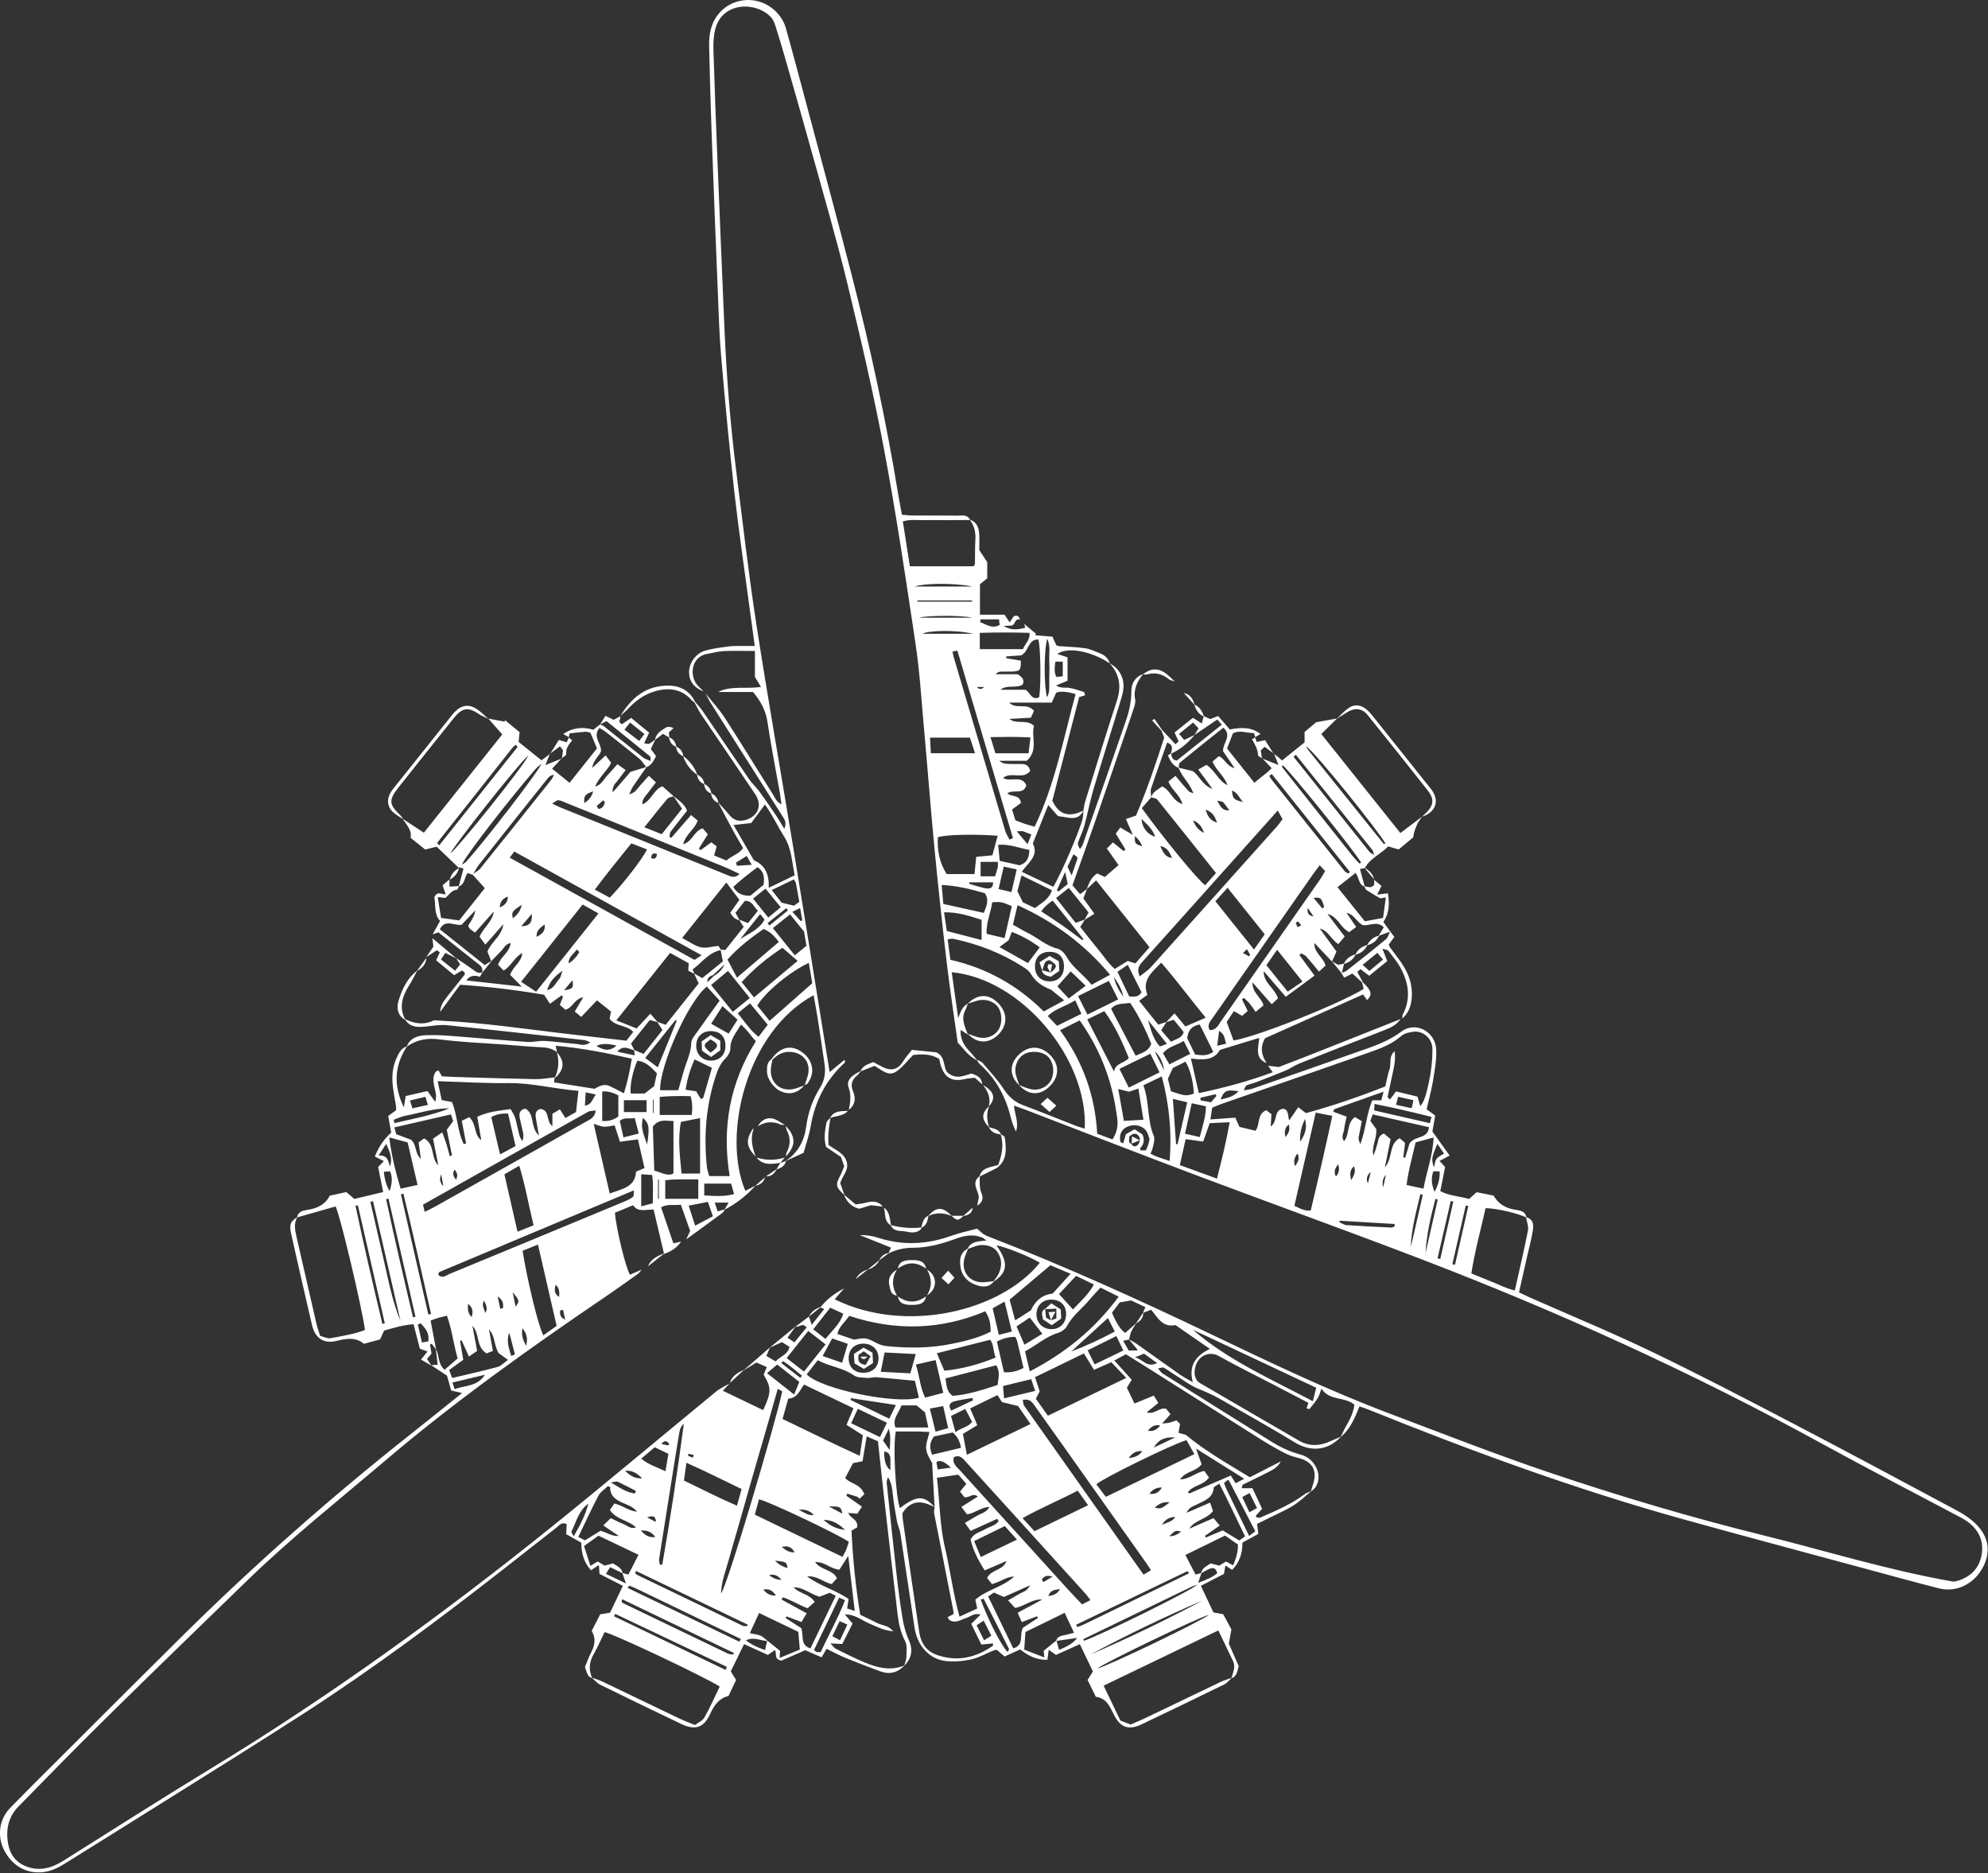 <?xml version="1.0" encoding="UTF-8"?> <svg xmlns="http://www.w3.org/2000/svg" id="_Слой_2" data-name="Слой 2" viewBox="0 0 344.08 324.12"><rect x="0" y="0" width="344.08" height="324.12" fill="#333333" stroke="none"/> <defs> <style> .cls-1 { fill: #fff; } </style> </defs> <g id="Layer_1" data-name="Layer 1"> <g> <path class="cls-1" d="m79.45,150.23c-1.3-1.24-2.59-2.48-3.87-3.71-.73.18-1.3.32-1.99.49-.77-.62-1.6-1.29-2.53-2.03.28-1.36-.73-2.23-1.35-3.28,1.19.78,2.38,1.57,3.65,2.4,4.57-5.73,9.08-11.38,13.57-17.01-.86-.97-1.64-1.85-2.42-2.74.94.18,1.88.35,2.82.53.03-.08.06-.17.09-.25.82.68,1.64,1.35,2.51,2.07-.06.54-.11,1.05-.17,1.69,1.32,1.06,2.65,2.13,3.96,3.18.58-.44,1.04-.78,1.51-1.13l-.04-.04c-.23.56-.45,1.12-.8,2,1.15-.46,2.01-.8,2.87-1.15l-.04-.03c-.52.56-1.04,1.12-1.67,1.8.98.79,1.95,1.57,3.03,2.44,1.65-2.07,3.22-4.04,4.74-5.95-.43-1.03-.79-1.89-1.14-2.72-.36-.07-.62-.18-.87-.16-.92.07-1.84.19-2.71.28-.08.31-.13.5-.18.7l.05-.04c-.25-.13-.49-.27-1-.55,1.82-1.19,3.48-1.24,5.22-.74.39-.31.79-.62,1.18-.93.23.12.48.2.68.35,2.26,1.8,4.51,3.62,6.79,5.41.31.24.73.34,1.28.59-.06-.46-.01-.73-.11-.81-2.54-2.07-5.09-4.13-7.54-6.1-.53.27-.81.41-1.1.56.3-.47.59-.95.92-1.47.57.27.98.47,1.43.69.35-.19.74-.4,1.12-.61l-.02-.02c.24.41-.58,1.06.37,1.36.47-.33.98-.68,1.55-1.07,1.09.9,2.11,1.73,3.11,2.56-.31.65-.55,1.15-.87,1.82.41.06.7.19.87.1.39-.19.73-.5,1.09-.76-.26.53-.51,1.06-.8,1.66.28.38.58.8.91,1.24-.44.82-.79,1.6-1.69,1.92-.41-.5-.74-1.09-1.23-1.49-1.91-1.58-3.87-3.11-5.82-4.65-.3-.24-.65-.4-1.06-.65-1.27,1.51.41,2.69.26,4.07-.41.91-1.39,1.58-1.49,2.83.73-.69,1.46-1.37,2.3-2.16.41.56.71.96.96,1.3-.77,1.48-2.08,2.4-2.78,4.12,1.2-.42,1.5-1.3,2.06-1.89.59-.62,1.14-1.27,1.8-2.01.54.39.94.67,1.42,1.02-.5.66-.91,1.18-1.29,1.72-.38.53-1.04.94-.95,2.15,1.28-1.48,2.32-2.68,3.08-3.56,1.2-.37,2-.62,2.8-.86-.8,1.14-1.6,2.27-2.38,3.42-.22.33-.35.73-.63,1.34,1.11-.31,1.41-1.03,1.89-1.55.48-.53.95-1.07,1.49-1.67.48.44.8.74,1.24,1.14-.5.65-.95,1.22-1.37,1.8-.39.55-1.03.99-.99,2.02,1.62-.7,1.93-2.57,3.48-3.14.67.59,1.31,1.16,1.96,1.73-.37.13-.86.15-1.08.41-1.33,1.56-2.59,3.18-4.01,4.95,1.14.45,2.04.81,3.01,1.2,1.24-1.55,2.39-3,3.52-4.42-.56-.81-1.04-1.5-1.52-2.2.85.72,1.88,1.28,2.39,2.55-.95,1.2-1.91,2.39-2.83,3.61-.18.23-.15.62-.22.94.1.05.21.1.31.15,1.12-1.29,2.23-2.57,3.43-3.95.48.4.81.68,1.14.96-.5,1.55-2.07,2.33-2.51,4.1,1.67-.5,1.88-2.34,3.38-2.75.29.33.57.66.89,1.03-.55.87-1.05,1.67-1.55,2.46.1.09.2.18.3.28.6-.44,1.2-.88,1.86-1.36.36.28.67.51.92.71-.18.63-.3,1.06-.45,1.57.74.3,1.41.57,2.14.87.91-.84,2.17-1.09,2.88-2.15-.54-.93-1.06-1.79-1.54-2.67-.95-1.74-1.87-3.5-2.8-5.25.66.73,1.35,1.43,1.96,2.19.78.97,1.72,1.2,2.87.85,2.12-.65,2.87-2.56,1.63-4.41-3.1-4.63-6.26-9.22-9.37-13.83-.44-.65-.77-1.38-1.16-2.08l.11-.09c.42.5.89.98,1.26,1.52,2.7,3.94,5.36,7.9,8.07,11.83.53.77,1.24,1.4,1.8,2.16,1.03,1.41,2.01,2.85,2.98,4.29.44.65.82,1.34,1.32,2.16.42-.94.12-1.53-.24-2.08-4.17-6.59-8.36-13.17-12.53-19.75-.32-.5-.55-1.05-.83-1.58,1.12,1.41,2.36,2.75,3.34,4.26,2.81,4.35,5.51,8.77,8.27,13.15.37.59.6,1.33,1.51,1.77-.11-.78-.18-1.37-.28-1.96-.72-4.1-1.54-8.19-2.15-12.31-.3-2.04-1.22-3.65-2.5-5.18h-6.05c2.32-1.16,4.82-.47,7.43-.88-.4-.65-.69-1.13-1.05-1.71v-4.51c-1.92,0-3.66-.05-5.4.02-.93.04-1.85.32-2.78.47-2.83.44-3.2,3.67-1.84,5.35.34.41.75.77,1.13,1.15-1.6-.58-2.46-1.68-2.51-3.22-.05-1.59,1.09-3.32,2.77-3.82,1.34-.39,2.76-.55,4.16-.74.73-.1,1.48-.06,2.22-.07.66,0,1.33,0,2.22,0-.3-2.18-.58-4.21-.85-6.24-.9-6.73-1.89-13.45-2.66-20.19-.88-7.82-1.61-15.65-2.29-23.49-.33-3.75-.44-7.52-.59-11.28-.38-9.14-.74-18.29-1.07-27.43-.19-5.11-.33-10.22-.44-15.34-.02-.99.08-2.03.36-2.98C123.96,1.88,126.54,0,129.54,0c2.89,0,5.67,2.02,6.48,4.88,1.31,4.66,2.54,9.34,3.79,14.02,2.56,9.61,5.17,19.22,7.64,28.85,3.21,12.51,5.94,25.12,8.02,37.87.18,1.12.41,2.23.64,3.46.66.05,1.24.13,1.82.13,2.63.01,5.25-.01,7.88.02.76,0,1.66-.23,2.09.76-1.27,0-2.55.02-3.82.02-1.34,0-2.69-.03-4.03,0-1.23.03-2.5-.18-3.79.22.42,2.66.81,5.17,1.22,7.76h11.04c.11-.23.22-.35.22-.46.03-1.41,0-2.82.08-4.23.07-1.26-.22-2.37-.98-3.38,1.2.39,1.57,1.37,1.64,2.48.06.87.01,1.74.01,2.79.4.61.87,1.32,1.38,2.09v2.79c-.41.33-.81.66-1.26,1.03v5.27h4.25c.33.5.58.86.89,1.33.27-.4.51-.75.7-1.05.7-.3.93.08,1.09.57-.95-.3-.79,1.01-1.51,1.04-.44.02-.88.04-1.31.06,1.21.79,2.43.66,3.74.31-.1-.3-.16-.48-.21-.66.69.57,1.37,1.14,2.06,1.7-.05.09-.1.17-.14.26.98.08,1.96.17,2.99.25.23.51.44.98.67,1.49.16.05.34.13.53.15,1.52.12,3.06.14,4.56.38.9.14,1.76.59,2.62.93.77.31,1.3.88,1.56,1.68-3.25-2.16-7.34-2.92-9.1-1.64.6.2,1.14.37,1.77.58v4.05c-.63.26-1.19.49-2,.83.94.55,1.7.29,2.38.42.84.16,1.65.43,2.46.7.1.03.12.34.19.57-.33.1-.62.18-1.02.31-1.55,5.99-3.12,12.03-4.64,17.92.95,2.07,2.35,2.75,4.25,2.18.38-.12.75-.3,1.12-.45-.95,1.95-2.55,1.14-4.39.95-.44-.5-1.05-1.2-1.69-1.92-.89,2.21-1.76,4.39-2.67,6.65,1.1,2.14-.8,3.31-1.91,4.9,1.92.91,3.7,1.76,5.46,2.6,1.38-2.29,4.61-9.82,5.08-11.82.1-.43.08-.9.12-1.34.1-.51.14-1.05.3-1.54,1.81-5.83,3.59-11.67,5.49-17.46.81-2.47.52-4.6-1.25-6.51,1.72.88,2.65,2.66,2.36,4.63-.11.73-.33,1.44-.55,2.14-1.53,5.01-3.11,10-4.6,15.02-.62,2.1-1.02,4.27-1.6,6.39-.26.97-.75,1.87-1.06,2.82-.1.31.02.69.33,1.13.16-.25.37-.48.47-.76,2.51-7.16,5.03-14.31,7.49-21.49.56-1.64.93-3.33.93-5.12,0-1.32.66-2.44,2.05-2.91-1.04,1.27-1.73,2.63-1.4,4.38.11.54-.11,1.19-.3,1.75-2.3,6.79-4.62,13.57-6.96,20.34-1.16,3.35-2.37,6.68-3.59,10.09.46.54.88,1.03,1.32,1.54.47-.36.83-.63,1.2-.91-.2.52-.41,1.05-.63,1.63.59.83,1.2,1.67,1.91,2.67-.65.41-1.19.74-1.73,1.07.22-.39.43-.78.72-1.3-1.08-1.34-2.2-2.73-3.42-4.24-.8.63-1.45,1.15-2.21,1.75,1.23,1.55,2.34,2.95,3.4,4.29.62-.22,1.1-.4,1.59-.57-.26.42-.53.85-.8,1.28,1.02,1.29,1.96,2.52,2.95,3.7,1.01,1.21,1.87,2.56,3.02,3.57.88-.54,1.61-.99,2.24-1.38.55.17.91.28,1.34.41.82-.93,1.6-1.82,2.44-2.79-3.16-3.96-6.21-7.78-9.24-11.57-.62.58-1.13,1.06-1.64,1.54.4-1.06.8-2.12,1.83-2.74.51.24.97.45,1.31.61.85-.73,1.57-1.35,2.38-2.05-.64-.91-1.28-1.83-2.02-2.88.37-.37.7-.71,1.05-1.06.71.58,1.27,1.05,1.84,1.51l.32-.28c-.53-.87-1.06-1.74-1.67-2.74.29-.4.56-.75.78-1.06.8.47,1.27.74,2.17,1.27-.51-1.16-.81-1.84-1.2-2.74.71-.24,1.3-.44,1.75-.59,1.91-4.49,3.45-9.01,4.88-13.49-.18-.47-.33-.84-.47-1.21l.12-.11c.72.77,1.43,1.53,2.3,2.46.25-.23.44-.39.55-.49-.31-.66-.49-1.06-.71-1.54,1.13-.9,2.16-1.73,3.18-2.54.56.35.98.61,1.54.97.15-.55.24-.91.34-1.27.36.16.71.33,1.12.51.4-.15.83-.31,1.37-.52.67.77,1.35,1.55,2.02,2.32,1.8-.3,3.53-.55,5.3.78-.44.27-.68.42-.92.57,0,0,.04.03.04.03-.08-.24-.16-.47-.26-.76-1.23.04-2.39-.58-3.63.06-.32.84-.65,1.7-1.01,2.62,1.56,1.95,3.09,3.88,4.74,5.94,1.03-.97,2.15-1.63,2.98-2.54-.65-.68-1.14-1.2-1.62-1.71l-.03.03c.85.34,1.71.68,2.83,1.13-.34-.86-.55-1.42-.77-1.98l-.04.04c.26.19.52.37.76.57.2.16.39.34.67.58,1.32-1.06,2.61-2.09,3.9-3.12v-1.81c.72-.6,1.53-1.28,2.01-1.68,1.48-.26,2.55-.46,3.62-.65-.89.87-1.78,1.75-2.74,2.69,4.58,5.73,9.13,11.43,13.69,17.14,1.37-1.04,2.54-1.93,3.72-2.82-.24.38-.53.74-.73,1.14-.36.74-.67,1.51-.77,2.42-.82.68-1.63,1.36-2.52,2.1-.56-.16-1.11-.33-1.8-.53-1.26,1.31-3.09,2.01-4.04,3.72l-.03.03c-.23.05-.47.1-.82.17.29,1.09.55,2.07.81,3.05-1.09-.35-.91-1.53-1.58-2.38-1.03.81-2.05,1.62-3.13,2.47,1.67,2.08,3.22,4,4.74,5.9,1.16-.21,2.12-.39,3.15-.58.17-1.25.32-2.36.49-3.54-.54.08-.91.13-.99.14-.94-.56-1.67-.96-2.36-1.42-.19-.13-.27-.43-.4-.66.57.05,1.18.45,1.73-.26v-.91l-.04.04c.43.36.86.71,1.29,1.07-.26.53-.45.92-.74,1.5.69-.08,1.17-.13,1.87-.22.28,1.81.22,3.44-.79,4.96.42.59.81,1.13,1.2,1.66-.68.25-1.36.5-2.04.75.29-.48.59-.97.91-1.49-1.2-1.19-2.5-.21-3.63-.37-1.1-.55-1.48-1.85-2.82-2.14.53.78,1.06,1.56,1.67,2.46-.48.35-.87.64-1.21.89-1.59-.82-1.98-2.72-3.76-3.14.96,1.26,1.92,2.51,2.98,3.9-.4.47-.75.89-1.11,1.31-1.29-.84-1.7-2.31-3.2-2.7.96,1.32,1.92,2.64,2.89,3.99-.29.64-.53,1.19-.78,1.73-1.01-1.07-2.02-2.14-3.04-3.22-.09,1.72,1.52,2.43,1.93,3.92-.33.3-.65.6-1.13,1.03-.8-.95-1.51-1.83-2.26-2.66-.21-.23-.56-.33-.85-.49-.1.1-.19.2-.29.29.84,1.14,1.68,2.29,2.62,3.56-1.72,1.27-3.27,2.41-4.98,3.67-1.35-1.57-2.58-3.01-3.82-4.45-.04,2.07,1.91,2.93,2.48,4.72-.31.29-.63.58-1.1,1.01-1.06-1.21-2.05-2.33-3.33-3.79.02,1.97,1.55,2.58,1.92,3.99-.32.27-.7.58-1.36,1.13-.38-.54-.67-1-1.01-1.41-.3-.36-.67-.67-1.01-1.01l-.35.25c.33.66.65,1.32,1,2.02-.36.31-.65.55-.98.83-.49-.28-.92-.53-1.42-.82-.47.71-.86,1.31-1.24,1.88.43,1.16.81,2.21,1.18,3.21,4.14-.67,18.54-6.42,22.52-8.93-.09-.37-.18-.75-.27-1.13l.08-.07c1.58,1.54,1.75,2.18.79,3.14-.23-.32-.44-.62-.7-.98-5.71,2.55-11.39,5.09-16.95,7.57-.96,1.63-.59,2.99.25,4.31-2.11-.86-1.41-2.67-1.27-4.37-2.35.72-4.52,1.39-6.81,2.09-1.06,1.87-2.95,1.73-5.01,1.49.48,2.1.91,3.97,1.37,5.99,4.45-.95,8.64-2.07,12.79-3.62-.35-.48-.58-.8-.81-1.11.6.06,1.19.13,1.87.2,1.5-.58,3.07-1.17,4.63-1.78,5.48-2.17,10.95-4.34,16.43-6.51-.67,1-1.67,1.48-2.75,1.9-4.95,1.92-9.9,3.86-14.84,5.82-.8.32-1.51.86-2.31,1.19-1.67.7-3.36,1.35-5.05,2-.56.22-1.17.34-1.72.57-.16.07-.22.38-.47.86.73-.14,1.18-.17,1.59-.32,6.73-2.35,13.47-4.68,20.18-7.07,1.96-.7,3.84-1.54,5.55-2.81,2.4-1.79,5.84-.01,5.99,3.13.09,1.79-.26,3.61-.55,5.39-.27,1.65-.72,3.26-1.11,4.95.5.37.92.67,1.49,1.09-.16.9-.34,1.87-.49,2.75.98,1.37,1.9,2.67,2.98,4.17-.67.35-1.15.61-1.74.93.27.3.55.61.96,1.06-.25,1.26-.52,2.63-.83,4.16,1.53.83,3.29.88,4.99,1.36.41-.36.79-.71,1.3-1.17.9.18,1.88.38,2.93.59.85,1.5,2.2,2.24,3.9,2.47.79.11,1.63.28,1.79,1.32-1.58-.75-5.14-1.58-7.07-1.62-.84,3.73-1.87,7.45-2.47,11.3,1.36.55,2.53,1.04,3.71,1.51,1.22.48,2.39,1.12,3.82,1.43.8-3.57,1.6-6.95,2.27-10.36.14-.72-.21-1.55-.33-2.32,1.45.41,1.31,1.56,1.12,2.62-.25,1.46-.64,2.89-.97,4.33-.45,1.96-.89,3.92-1.37,6.07.67.31,1.32.63,1.97.92,7.01,3.1,14.11,6.03,21.02,9.35,8.24,3.96,16.36,8.2,24.47,12.43,9.54,4.98,19.03,10.07,28.52,15.15,1.11.6,2.2,1.34,3.09,2.22,2.32,2.28,2.65,5,1.1,7.73-1.57,2.76-4.56,4.17-7.52,3.41-4.37-1.12-8.71-2.31-13.06-3.49-10.45-2.83-20.92-5.61-31.35-8.51-18.49-5.15-36.49-11.74-54.27-18.92-.49-.2-.99-.35-1.58-.56-.82,2-1.59,3.94-3.26,5.31.29-.59.55-1.21.88-1.78.7-1.22,1.35-2.45,1.49-3.83-1.69-1.45-4.28-.59-5.69-2.77-.26.69-.38,1.21-.65,1.64-.42.66-.93,1.26-1.42,1.88-.04.04-.23-.04-.5-.1.09-.3.18-.58.3-.97-2.06-1.08-4.14-2.17-6.23-3.25-3.1-1.61-6.25-3.15-9.29-4.86-1.48-.83-3.4-.2-3.98,1.71-.29.95-.3,1.85.33,2.68.16.12.32.25.49.35,5.69,3.31,11.38,6.64,17.09,9.93,1.76,1.02,3.6.92,5.42.08.6-.28,1.22-.52,1.83-.78-2.4,2.54-5.34,2.61-8.02.98-4.24-2.59-8.6-5-12.9-7.49-1.16-.67-2.37-1.2-3.61-1.7-1.66-.67-3.12-1.83-4.66-2.78-.51-.32-1-.69-1.53-.96-.17-.09-.46.06-.95.15.35.4.51.69.75.84,6.31,3.97,12.62,7.95,18.97,11.88,1.53.95,3.16,1.7,4.95,2.18,3.14.84,4.19,4.88,1.79,6.37.09-.31.16-.63.27-.94.96-2.66.07-4.26-2.66-4.91-.77-.18-1.54-.46-2.24-.83-1.31-.68-2.6-1.41-3.85-2.2-6.77-4.26-13.52-8.55-20.28-12.82-1.07-.68-2.16-1.34-3.27-2.03-.65.35-1.22.66-2,1.07,1.08,1.2,2.04,2.27,3.01,3.34-.35.58-.65,1.07-.84,1.38.49,1.01.88,1.81,1.32,2.73,1.08-.44,2.17-.89,3.34-1.37.28.45.51.82.79,1.27-.69.56-1.29,1.04-2.02,1.63,1.34.43,2.1-.85,3.34-.64.19.23.47.57.78.95-.47.52-.85.95-1.46,1.63.62-.07.93-.07,1.22-.14.38-.09.74-.24,1.27-.41.24.24.47.47.62.61-.11.66-.18,1.08-.26,1.54.49.14.88.24,1.26.35,3.42,2.83,7.26,5.02,11.09,7.34,1.83-.93,3.59-1.84,5.35-2.74-.47.99-1.35,1.43-2.2,1.87-1.43.74-2.9,1.41-4.34,2.14-.11.06-.13.31-.24.63h1.88c.58,1.24,1.14,2.43,1.67,3.56-.48.53-.81.89-1.12,1.24.15.17.19.26.24.27.18.02.4.08.55.01,2.65-1.15,5.32-2.27,7.66-4.02.35-.26.8-.39,1.2-.58-1.02.84-1.97,1.79-3.09,2.49-1.36.85-2.85,1.48-4.29,2.2-.65.33-1.3.65-2.01,1,.07.6.13,1.11.2,1.74-.93.51-1.85,1.02-2.75,1.51.03,1.92-.63,3.64-1.8,4.71-.31-.21-.64-.43-1.14-.76-.09.49-.16.89-.26,1.46-1.2.62-2.5,1.29-3.99,2.06.73,1.54,1.43,3.04,2.17,4.6.51.1,1.01.19,1.7.32.45.82.95,1.75,1.41,2.61-.17.95-.32,1.78-.44,2.47.64,1.45,1.2,2.73,1.71,3.9-.29.93-.3,1.8-1.27,2.09.24-.96.78-1.89.31-2.91-.82-1.75-1.67-3.48-2.57-5.36-6.66,3.21-13.17,6.34-19.85,9.56,1.01,2.1,1.96,4.08,2.9,6.04.64.25,1.19.46,1.78.68.83-.36,1.64-.69,2.42-1.06,4.42-2.11,8.82-4.24,13.24-6.35.59-.28,1.23-.45,1.85-.67-.43.38-.79.89-1.29,1.13-4.77,2.34-9.55,4.65-14.35,6.93-2.22,1.05-3.67.55-4.78-1.69-.69-1.4-1.27-2.85-3.13-3.09-.49-1-.96-1.96-1.42-2.91.33-.52.61-.97.92-1.47-.73-1.52-1.45-3.02-2.26-4.72-1.42.64-2.74,1.24-4.13,1.86-.37-.26-.74-.52-1.26-.89-.07.57-.13,1.04-.22,1.73-1.84.05-3.34-.69-4.71-1.79-.9.41-1.76.79-2.71,1.22-.43-.37-.88-.76-1.34-1.16-.17.03-.37.04-.55.11-1.31.53-2.56,1.26-3.92,1.56-1.41.31-2.94.43-4.38.27-2.84-.32-4.91-2.65-5.38-5.73-.83-5.45-1.62-10.9-2.46-16.34-.11-.72-.45-1.39-.59-2.11-.28-1.51-.54-3.03-.71-4.56-.12-1.04-.19-2.08-.85-3.08-.08.33-.26.66-.22.98.56,5.35,1.13,10.69,1.73,16.03.28,2.47.6,4.94,1.01,7.39.21,1.25.52,2.52,1.04,3.66.82,1.77.59,3.24-.75,4.59.14-.52.37-1.03.38-1.55.02-.92.17-1.98-.22-2.73-.77-1.48-1.11-3.02-1.3-4.62-.82-6.88-1.61-13.76-2.39-20.64-.35-3.07-.66-6.14-1.01-9.32-.6-.26-1.18-.51-1.95-.84-.26,1.57-.49,2.92-.72,4.3-.74.15-1.3.26-1.65.33-.51.96-.92,1.75-1.35,2.56.82,1.05,2.58.9,3.31,2.81-.2.19-.51.49-.83.79-.11-.11-.21-.21-.32-.32-.6-.19-1.19-.38-1.79-.56-.06.12-.12.23-.18.35.87.61,1.74,1.22,2.71,1.9-.35.54-.59.9-.8,1.22-.56-.05-.98-.09-1.56-.14.33,1.01,1.68,1.02,1.55,2.48-.26.16-.78.47-1,.6.24,5.15.75,9.9,1.51,14.55,1.11.54,2.03.95,2.92,1.42.83.44,1.92.36,2.79,1.44-1.74-.15-2.97-.86-4.25-1.4-1.24-.52-2.3-1.53-4.11-1.52.55.67.9,1.09,1.32,1.59-.61,1.21-1.21,2.39-1.78,3.53-.68-.04-1.16-.06-2.05-.11.49.51.66.8.91.92,1.63.8,3.25,1.64,4.92,2.34,2.26.94,4.59,1.58,7.02.54-1.18,1.26-2.6,1.64-4.22,1.04-2.01-.74-4.01-1.51-6-2.32-1.05-.43-2.05-.98-3.3-1.58-.3.52-.57.98-.85,1.48-1.14-.5-2.05-.9-2.83-1.24-1.54.67-2.99,1.3-4.15,1.81-1.35-.29-.71-1.2-1.11-1.84-.38.27-.73.51-1.21.85-1.26-.57-2.58-1.17-4.12-1.87-.8,1.63-1.55,3.18-2.31,4.72.33.53.61.98.93,1.48-.43.9-.86,1.81-1.32,2.77-1.64.4-2.47,1.58-3.15,3.06-1.13,2.47-2.62,2.94-5.06,1.77-4.67-2.23-9.33-4.48-13.98-6.77-.56-.27-.99-.81-1.47-1.22.56.19,1.14.34,1.67.59,4.48,2.14,8.94,4.3,13.42,6.44.84.4,1.71.72,2.76,1.16.57-.44,1.33-.75,1.65-1.31.98-1.74,1.78-3.57,2.64-5.35-2.63-1.69-18.37-9.13-19.93-9.42-.6,1.24-1.15,2.54-1.85,3.75-.8,1.38-.95,2.75-.29,4.2-.9-.23-.92-1.05-1.26-1.9.31-.74.61-1.63,1.04-2.45.66-1.26.92-2.5.13-3.81.52-1,1-1.94,1.48-2.87.62-.1,1.13-.18,1.7-.28.73-1.53,1.45-3.03,2.22-4.65-1.43-.73-2.73-1.39-4.04-2.06-.04-.51-.07-.94-.11-1.54-.51.34-.88.58-1.37.91-1.22-1.35-1.67-2.94-1.68-4.78-.83-.46-1.69-.95-2.61-1.47.03-.64.06-1.21.09-1.74-.93-.45-1.33.27-1.82.64-2.98,2.31-5.93,4.66-8.9,6.98-11.19,8.75-22.57,17.25-34.5,24.96-7.63,4.93-15.35,9.72-23.04,14.55-6.15,3.87-12.33,7.69-18.49,11.55-1.21.76-2.45,1.39-3.9,1.55-2.83.32-5.33-1.08-6.73-3.82-1.23-2.41-.86-5.33,1.05-7.29,3.34-3.42,6.73-6.79,10.12-10.16,6.48-6.47,12.96-12.94,19.46-19.38,12.59-12.47,25.87-24.17,39.76-35.16,2.9-2.29,5.77-4.61,8.88-7.1-.72-.17-1.23-.29-1.89-.44-.25-.89-.52-1.84-.72-2.57-1.03-.67-1.89-1.24-2.75-1.81.36-.02.72-.05,1.14-.08-.11-.91-.21-1.81-.32-2.7.64,1.06.29,2.52,1.51,3.57.74-.64,1.47-1.27,2.26-1.96-.73-2.52-.98-5.04-1.86-7.4-.62.16-1.07.26-1.52.39-.42.13-.83.29-1.3.46.33,1.75.64,3.37.95,5-.25-.33-.5-.66-.76-.99-.1.04-.19.09-.29.13.09.53.18,1.07.26,1.57-.29.35-.54.65-.78.93.26.4.51.77.75,1.14-.56-.32-1.12-.64-1.8-1.03.45-.55.77-.95,1.14-1.4-.43-.16-.84-.3-1.33-.48-.35-1.36-.7-2.71-1.09-4.24-1.76.13-3.4.61-5.1,1.1-.22.48-.43.96-.69,1.53-.87.24-1.77.48-2.8.76-1.38-1.16-2.96-.95-4.65-.52-2.27.58-3.79-.4-4.33-2.71-1.23-5.22-2.41-10.46-3.59-15.69-.39-1.72-.19-2.2,1.06-3.03-.65,1.08-.44,2.2-.18,3.33,1.15,5.03,2.3,10.07,3.46,15.1.16.7.42,1.39.65,2.15.67.16,1.28.5,1.81.4,2.01-.38,4.05-.69,5.95-1.42-.47-3.67-4.29-19.87-5.08-21.38-2.19.62-4.44,1.26-6.68,1.9.18-1.01,1.01-1.19,1.8-1.31,1.68-.25,3.08-.89,3.86-2.45,1.01-.22,1.92-.42,2.87-.63.46.4.91.78,1.39,1.19,1.65-.39,3.26-.78,4.99-1.19-.3-1.52-.58-2.88-.87-4.33.3-.32.61-.64.99-1.03-.5-.25-.98-.49-1.56-.79.66-1.65,1.56-3.01,2.83-4.13-.18-.99-.34-1.9-.52-2.89.47-.34.89-.64,1.34-.97.01-.16.07-.36.04-.55-.2-1.33-.49-2.64-.61-3.97-.14-1.55.02-3.1.68-4.54.39-.85.79-1.72,1.81-2.02-2.24,3.38-2.35,6.9-.54,10.57.1-.6.19-1.2.31-1.97,1.29-.29,2.57-.58,3.77-.86.48.67.84,1.17,1.34,1.87.33-1.12,0-1.88-.16-2.63-.18-.88-.29-1.73.21-2.53.09-.14.32-.19.52-.29.2.36.39.68.59,1.03.78.04,1.52.09,2.25.11,4.63.14,9.27.29,13.9.38,1.12.02,2.24-.2,3.37-.31-.04.25-.07.51-.13.86,2.33.37,4.64.74,7.04,1.12.75-.43,1.58-.93,2.56-.49.81.37,1.6.81,2.51,1.27.62-2.03,1.05-3.95,1.36-5.99-4.46-1.02-8.75-1.85-13.17-2.24.1.46.16.78.23,1.1-.72-.51-1.5-.78-2.41-.82-2.21-.1-4.42-.31-6.64-.48-3.75-.28-7.53-.41-11.25-.9-2.15-.28-3.99.04-5.72,1.26.61-1.57,1.99-1.94,3.42-1.99,1.61-.06,3.22.05,4.83.17,4.22.32,8.43.71,12.65,1,.98.07,1.99-.23,2.98-.17,1.8.1,3.6.36,5.4.51.74.06,1.53.47,2.5-.27-.47-.19-.73-.36-1-.39-7.94-.88-15.88-1.77-23.82-2.58-1.24-.13-2.53.13-3.79.25-1.39.13-2.69.08-3.49-1.32,1.56.76,3.14,1.09,4.82.32.33-.15.78-.06,1.18-.04,7.8.35,15.51,1.55,23.26,2.43,3,.34,6,.69,9.09,1.04.41-.53.8-1.03,1.19-1.52-1.17-1.26-3.09-.88-4.1-2.28.09-.45.18-.9.25-1.24-.83-.67-1.59-1.27-2.43-1.94-.84.89-1.7,1.78-2.73,2.87-.51-.43-.85-.7-1.12-.93.58-.97.93-1.56,1.48-2.49-1.64.36-1.85,1.9-3.12,2.17-.29-.25-.62-.55-.94-.83.21-.54.38-.99.55-1.44-.09-.07-.17-.13-.26-.2-.61.44-1.21.87-2,1.44-.4-.62-.75-1.14-1.02-1.56-4.83-.82-9.65-1.4-14.53-1.73-1.2,1.63-2.32,3.16-3.44,4.69,0-1.11.62-1.87,1.21-2.64.99-1.27,2.01-2.52,3.01-3.79.06-.07,0-.23,0-.39-.14-.11-.3-.22-.46-.34-.46.28-.89.54-1.36.82-1.1-.91-2.12-1.76-3.11-2.58.26-.56.45-.96.64-1.38-.24-.16-.39-.27-.52-.36-.64.41-1.24.8-1.83,1.19.4-.58.79-1.17,1.24-1.82-.06-.46-.12-.96-.18-1.46,1.39,1.17,2.78,2.35,4.18,3.52-.63-.31-1.25-.63-1.94-.97-.26.39-.47.71-.75,1.14.83.66,1.59,1.27,2.44,1.95.36-.45.64-.79.88-1.09-.28-.44-.49-.77-.7-1.1.93.63,1.87,1.23,2.78,1.89.55.4,1.03.89,1.78.55-.15.27-.3.54-.44.79q-1.63-.51-2.32.64c3.09.34,6.11.68,9.56,1.06-.89-.89-1.47-1.48-2.01-2.03.47-1.47,2-2.19,2.09-3.77-1.33.68-1.85,2.21-3.22,3.03-.35-.36-.68-.71-.96-1,.48-1.47,2-2.14,2.18-3.76-.93.15-1.15.86-1.59,1.31-.6.6-1.19,1.22-1.78,1.83-.24-.61-.47-1.23-.65-1.69.68-1.71,2.41-2.55,2.75-4.71-1.19,1.34-2.09,2.36-3.11,3.52-.44-.61-.74-1.01-1-1.36.68-1.64,2.23-2.57,2.46-4.36-1.08,1.21-2.15,2.42-3.25,3.65-.44-.33-.73-.5-.96-.73-.12-.13-.15-.35-.21-.5q1.19-1.75,1.2-2.61c-.88.93-1.69,1.78-2.35,2.48-1.4.2-2.83-1.06-3.78.78,2.64,2.1,5.2,4.15,7.77,6.19.46-.27.84-.5,1.22-.73-.55.69-1.1,1.37-1.64,2.06.11-.57-.03-1-.52-1.39-2.37-1.85-4.71-3.73-7.07-5.6-.38.14-.69.25-1,.36.41-.74.83-1.49,1.29-2.33-1.1-1.2-.72-2.8-.99-4.05.46-1.21,1.19-.51,1.96-.56-.18-.51-.33-.95-.54-1.56.38-.32.81-.68,1.24-1.04l-.04-.04v1.31c.62-.03,1.15-.06,1.67-.09-.13.22-.25.62-.39.63-.97.07-1.36.96-2.02,1.42-.4-.05-.76-.09-1.3-.16.2,1.28.39,2.43.58,3.62,1.14.16,2.11.29,3.14.43,1.55-1.96,3.07-3.87,4.43-5.58-.81-.9-1.47-1.64-2.13-2.38.47-.35,1.04-.62,1.39-1.07,4.1-5.08,8.16-10.18,12.23-15.29.21-.26.33-.59.49-.89-.54.07-.84.31-1.07.6-3.99,4.99-7.98,9.99-11.94,15-.41.52-.69,1.13-1.03,1.71-.3-.1-.61-.19-.92-.29-.58.74-.42,1.95-1.53,2.31.28-1.04.55-2.08.83-3.11-.41-.1-.6-.15-.79-.2h0Zm44.11,18.66q1.41-.85,1.81-1.99c-.65.61-1.3,1.23-1.95,1.84-.54.18-1.04.41-.99,1.24.38-.37.75-.73,1.13-1.1Zm72.3,29.1l-.07-.07c.39.7.93.51,1.26.05.22-.31.31-.95.13-1.25-.42-.7-1.07-.68-1.75-.02.13.4-.34.99.43,1.28Zm10.82-70.72c.24-.38.47-.76.76-1.23-.28-.29-.58-.61-.95-1-.84.68-1.59,1.29-2.42,1.96.38.46.62.75.88,1.05.65-.31,1.23-.59,1.81-.87-1.14,1.39-2.48,2.53-4.14,3.27.27-.77.5-1.53-.61-1.96-.95,2.71-1.91,5.34-2.79,8-.15.44.02.99.03,1.48-.55.64-1.1,1.28-1.63,1.88,3.9,5.38,9.66,12.39,10.97,13.34.6-.68,1.21-1.37,1.87-2.12-3.45-4.33-6.79-8.53-10.16-12.7-.2-.25-.69-.27-1.04-.4.25-1.03,1.22-1.31,1.85-1.89,1.5.61,1.75,2.51,3.55,3.07-.48-1.69-1.93-2.47-2.43-3.91.4-.32.74-.59,1.22-.98.79.93,1.49,1.8,2.25,2.62.2.22.57.28.86.42-.44-1.18-1.14-2.05-1.79-2.95-.33-.46-.55-1.01-.82-1.51.76.18,1.52.36,2.46.59,1.2.77,1.72,2.53,3.44,3.08-.78-1.05-1.55-2.1-2.46-3.34.57-.33,1.04-.59,1.41-.81,1.57,1.03,2.08,2.8,3.64,3.51-.5-1.55-1.93-2.5-2.58-4.07.4-.35.77-.67,1.08-.94,1.08.42,1.28,1.68,2.75,2.07-.55-.81-.87-1.27-1.18-1.73-.33-.49-.66-.98-.84-1.23,0-1.51,1.61-2.62.07-4.05-2.54,2.03-5.06,4.02-7.54,6.06-.19.15-.13.6-.19.92-1.02-.38-1.47-1.23-1.88-2.18.24-.15.4-.26.56-.36.12.5.06,1.11.98,1.26,2.49-1.99,5.09-4.06,7.79-6.21-.34-.4-.55-.64-.77-.9-1.38.94-2.69,1.83-4.01,2.72Zm-96.95,54.42c.52.21,1.04.43,1.66.69,1.1-1.4,2.2-2.79,3.27-4.13-.37-.58-.65-1.01-.92-1.43.48.17.96.33,1.48.52,1.97-2.47,3.88-4.87,5.71-7.17-.32-.68-.56-1.2-.81-1.72.45.26.9.51,1.43.81,1.24-1,2.41-1.96,3.56-2.89-.15-.78-.28-1.41-.4-2.04.26.02.51.04.84.06,1.06-1.34,2.12-2.68,3.16-3.98-.32-.51-.56-.88-.79-1.26.48.18.96.36,1.55.58.52-.65,1.06-1.32,1.71-2.13-.72-.6-.89-1.7-2.25-1.72-.53.67-1.1,1.4-1.64,2.09.27.48.49.86.71,1.25-.83-.08-1.23-.66-1.61-1.27.59-.84,1.12-1.58,1.58-2.23-.79-1.05-1.48-1.96-2.26-3-2.49,3.13-5.01,6.29-7.65,9.6,1.24.64,2.19,1.36,3.25,1.61.9.21,1.93-.14,3.03-.25.11.18.28.45.45.72-2.17.43-3.33,2.23-4.92,3.36.17.4.25.58.33.77-.38-.19-.77-.39-1.09-.55.04-.56.07-.93.1-1.29-1.11-.61-2.1-1.16-3.23-1.79-3.09,3.88-6.13,7.69-9.31,11.67,1.36.54,2.44.98,3.51,1.4.82-.88,1.53-1.64,2.38-2.55.53.61.9,1.04,1.27,1.47-.42-.12-.85-.23-1.37-.38-1.09,1.38-2.19,2.76-3.25,4.08.25.49.43.84.61,1.18-.96-.25-1.96-1.01-2.98.22,1.07.23,2.01.43,3.01.64-.05-.43-.07-.68-.1-.93Zm-2.02,90.51c.31.09.62.18,1.04.29.57-1.1,1.13-2.2,1.76-3.43-2.38-1.14-4.65-2.23-6.92-3.31-.86.62-1.61,1.15-2.51,1.79.39,1.19.74,2.28,1.11,3.43.55-.33.88-.53,1.26-.76.41.25.8.49,1.18.72.51-.13,1.01-.26,1.46-.38.76.47,1.52.79,1.69,1.71-.7-.34-1.4-.68-2.18-1.06-.26.42-.46.72-.73,1.15,1.12.54,2.1,1.01,3.47,1.67-.31-.91-.47-1.37-.63-1.83Zm100.24,0c-.15.46-.31.92-.58,1.72,1.39-.54,2.45-.95,3.3-1.66-.16-.88-.67-1.01-1.23-.81-.55.2-1.05.54-1.57.82.17-.91.93-1.23,1.67-1.72.47.12.97.25,1.49.38.38-.23.77-.47,1.17-.71.43.24.82.45,1.22.66q.89-2.02.84-3.6c-.7-.49-1.46-1.01-2.23-1.55-2.36,1.15-4.61,2.25-6.87,3.36.66,1.27,1.21,2.33,1.77,3.4.4-.12.71-.21,1.02-.3Zm-75.16,11.7c.75.6,1.5,1.2,2.22,1.78-.02.36-.04.66-.08,1.23,1.29-.53,2.37-.98,3.5-1.45-.1-1.12-.17-2.04-.26-3.07-2.25-1.08-4.48-2.15-6.79-3.26-.55,1.2-1.05,2.29-1.6,3.49.73.16,1.34.21,1.88.44.44.19.8.6,1.19.91-1.18,0-2.33-.79-3.74-.11,1.04.82,2.08,1.25,3.31,1.69.15-.67.25-1.16.36-1.65Zm50.06.01c.15.53.3,1.05.46,1.6q2.45-1,3.09-2.06c-1.31.19-2.46.35-3.62.52.21-.81.9-.89,1.56-1.03.48-.1.96-.24,1.55-.39-.58-1.23-1.08-2.3-1.62-3.45-2.39,1.17-4.6,2.25-6.79,3.32-.08,1.11-.14,2.03-.21,3.05,1.2.47,2.29.89,3.48,1.35-.05-.58-.08-.9-.11-1.16.8-.64,1.5-1.2,2.2-1.77Zm19.07-107.1c-.3.47-.61.95-.94,1.47.58.69,1.13,1.33,1.7,2,.86-.52,1.83-.54,2.2-1.68-.57-.7-1.18-1.45-1.73-2.13-.57.18-.93.29-1.3.41.42-.45.85-.9,1.43-1.52.78.94,1.41,1.69,1.89,2.27,1.29-.56,2.34-1.01,3.51-1.52-2.59-3.14-4.99-6.41-7.7-9.52-1.59,1.66-3.39,2.97-2.39,5.57-.46.33-.88.64-1.43,1.03,1.19,1.49,2.27,2.83,3.3,4.13.6-.21,1.04-.35,1.47-.5Zm-4.08,50.35c.12-.29.24-.58.4-.97-.93-.43-1.78-.83-2.48-1.15-.74.13-1.32.23-1.95.34-.46.61-.94,1.24-1.35,1.78q1.2,2.85,2.3,3.49c.64-.56,1.27-1.12,1.91-1.68-.29.48-.64.94-.87,1.45-.2.43-.26.92-.38,1.38-.29.06-.58.12-1.03.22.38.66.67,1.17.96,1.68.57,0,1.03,0,1.49,0,0,0,0-.12,0-.19-.49-.58-.98-1.17-1.48-1.76.51.3,1.04.57,1.52.91,2.47,1.74,4.91,3.51,7.38,5.24.58.41,1.23.73,2.18,1.28-.78-3.04.66-4.62,2.96-5.76-2.1-1.46-4.03-2.79-5.96-4.12-2.26.49-3.1-1.36-4.2-2.65-.54.21-.97.37-1.4.54Zm-36.05,33.63c-.43-.18-.85-.38-1.29-.53-1.79-.64-3.22-.13-4.3,1.57.02.35,0,.75.06,1.15.94,6.51,1.88,13.02,2.85,19.52.28,1.85,1.24,3.27,3.08,3.9,3.51,1.21,6.71.47,9.67-1.61.03-.02,0-.13,0-.4-.61.06-1.21.12-2.01.2-.58-1.19-1.18-2.42-1.75-3.58.6-.6,1.03-1.03,1.62-1.61-1.17-.31-1.77.36-2.49.59-.93.3-1.82.99-2.86.39-.14-.08-.21-.3-.36-.53.38-.2.7-.36,1.02-.53-.01-.24,0-.44-.04-.64-1.11-5.59-2.22-11.19-3.31-16.79-.07-.35.05-.73.08-1.1-.14-2.55-.28-5.09-.43-7.64-.5-.81-.99-1.66-1.04-2.54-.05-.87.35-1.76.58-2.8-.77-.03-1.43-.08-2.09-.09-1.26-.01-2.53,0-3.73,0-.54,2.43-.03,11.27.7,13.26,2.94-2.22,4.12-2.25,6.02-.18Zm5.69-44.69c.58-1.34,1.91-1.26,3.25-1.43-.37-.27-.51-.42-.69-.49-1.51-.64-2.99-.4-4.48.14-2.39.87-4.83,1.59-7.4,1.6-1.57,0-3.03.28-4.41,1.01.15-.35.31-.69.46-1.03-1.8-.72-3.6-1.45-5.41-2.17,1.11-.01,2.17.13,3.17.46,4.27,1.38,8.46,1.18,12.66-.33,1.5-.54,3.09-.86,4.49-1.24.54.46.86.81,1.24,1.03.46.27.98.43,1.48.63,12.79,4.98,25.28,10.64,37.66,16.56,10.19,4.87,20.38,9.77,30.96,13.76,9.25,3.49,18.46,7.1,27.82,10.26,12.1,4.08,24.35,7.72,36.76,10.79,10.89,2.69,21.6,6.05,33.09,8.06.08-.02.62-.11,1.12-.29,2.13-.8,3.42-2.29,3.76-4.58.38-2.56-.87-4.77-3.54-6.18-8.08-4.29-16.21-8.49-24.23-12.89-22.27-12.21-45.34-22.7-69.04-31.79-12.87-4.94-25.84-9.6-38.74-14.45-9.94-3.74-19.84-7.6-29.76-11.41-.66-.25-1.33-.48-2.2-.8.15,1.65.89,3.03.33,4.49-.4-.84-.7-1.69-.92-2.56-.89-3.55-2.56-6.63-5.32-9.08-.23-.21-.37-.53-.54-.79.34.18.78.28,1.01.55,1.26,1.48,2.6,2.91,3.66,4.53.86,1.31,1.85,2.22,3.31,2.77,3.08,1.16,6.14,2.4,9.21,3.6.48.19.98.31,1.51.47.56-12.23-11.05-25.94-23.03-27.06.38,2.68.75,5.3,1.12,7.93.42-1.01.66-1.98,1.67-2.5-.14.36-.23.74-.41,1.07-.83,1.53-.12,2.89.42,4.28-.38-.23-.75-.47-1.27-.79-.05,1.55.56,2.65,1.51,3.64.48.5.91,1.06,1.37,1.6-1.5-.62-2.3-1.98-3.37-3.05-.65-4.64-1.36-9.22-1.9-13.82-.77-6.54-1.48-13.09-2.11-19.65-.69-7.16-1.23-14.34-1.88-21.5-.42-4.69-.71-9.4-1.41-14.05-1.68-11.23-3.35-22.48-5.45-33.64-1.81-9.64-4.05-19.2-6.36-28.74-1.82-7.51-4-14.93-6.06-22.38-1.49-5.38-3.03-10.73-4.56-16.1-.57-2-1.16-3.99-1.79-5.97-.18-.56-.41-1.17-.8-1.59-2.53-2.74-8.37-2.7-9.62,1.97-.32,1.21-.38,2.52-.34,3.78.2,6.46.45,12.91.71,19.36.39,9.68.79,19.36,1.21,29.04.36,8.2,1.01,16.38,2.04,24.52,1.11,8.74,2.1,17.49,3.44,26.19,2,12.95,4.29,25.86,6.41,38.79,1.9,11.54,3.74,23.09,5.61,34.64.22,1.35.44,2.7.69,4.25,1.02-.83,1.8-1.48,2.58-2.12.11.31.09.44.02.51-3.25,2.97-5.14,6.66-5.88,10.99-.27,1.58-.82,3.11-1.22,4.59-1.14.52-2.15.99-3.17,1.45,2.15-1.42,3.27-3.45,3.61-5.97.32-2.43,1.12-4.7,2.42-6.78.79-1.27.97-2.63.76-4.06-.39-2.65-.78-5.31-1.2-7.96-.2-1.3-.45-2.59-.69-3.95-11.67,6.29-15.9,24.25-11.82,33.85.58-.29,1.16-.59,1.74-.88-1.53,1.71-3.31,3.09-5.35,4.15.22-.37.44-.74.72-1.23h-2.4c.19.6.35,1.06.49,1.52.52-.15.89-.26,1.26-.36-.14.21-.23.48-.43.62-2.08,1.54-4.17,3.06-6.26,4.58.22-.47.44-.95.68-1.46-.53-1.49-1.06-2.98-1.61-4.54-1.15.17-2.22-.2-3.42.45.73,2.13,1.43,4.19,2.12,6.23.59-.12.97-.2,1.35-.28-.74,1.05-1.75,1.73-2.96,2.11-.59-2.53-1.19-5.06-1.8-7.65-1.3-.09-2.67.55-3.56-.77-1.14.47-2.18.9-3.14,1.31.23,2.89,1.92,9.7,2.61,10.71.67-.29,1.33-.58,2-.86-.21.25-.38.55-.64.73-1.75,1.25-3.5,2.51-5.28,3.72-13.32,9.03-26.41,18.35-38.69,28.79-7.89,6.71-16.01,13.16-23.47,20.38-8.22,7.96-16.43,15.92-24.59,23.95-5.13,5.05-10.16,10.2-15.2,15.35-1.78,1.82-2.21,4.12-1.74,6.54.42,2.17,1.78,3.56,3.98,4.07,2.05.47,3.83-.17,5.54-1.24,8.49-5.33,16.94-10.73,25.5-15.94,20.8-12.64,40.45-26.89,59.39-42.14,9.43-7.6,18.7-15.4,28.06-23.09.7-.58,1.57-.96,2.36-1.43-.34.37-.68.74-1.15,1.26,2.44,1.17,4.71,2.26,6.98,3.35,1.43-3.11,1.43-3.86.08-6.13.17-.42.35-.83.55-1.32-.67-.3-1.28-.56-1.8-.79-.83.52-1.56.96-2.29,1.41,1.55-1.34,3.09-2.68,4.64-4.03-.2.47-.4.93-.63,1.48.58.34,1.07.63,1.6.95.79-.9,2.1-1.11,2.4-2.52-.45-.28-.93-.59-1.3-.82-.82.38-1.48.67-2.14.97,1.5-1.23,3-2.46,4.51-3.69-.45.62-.9,1.24-1.41,1.95.36.25.71.49,1.19.82.74-.91,1.43-1.75,2.11-2.58-.72-.93-1.32.03-1.92-.14l2.33-1.76c.12.37.24.73.48,1.44.88-1.11,1.5-1.89,2.17-2.74-.33-.13-.5-.2-.68-.27,1.11-1.42,2.52-2.47,4.11-3.29-.54.62-1.07,1.24-1.63,1.88,12.33,6.08,28.73,2.08,35.51-6.32-1.7-1.06-5.99-2.77-7.5-3.01,2.12,3.01,1.96,4.7-.59,6.33.33-.48.74-.93.98-1.46.6-1.3.57-2.62-.29-3.81-.72-1-2.3-1.37-3.65-.95-.5.16-1,.36-1.49.54Zm58.53-23.47c4.88-1.33,9.34-2.89,13.75-4.62.26-1.08.43-2.08.75-3.02.32-.95-.21-2.13.87-3.09.24,1.7-.2,3.12-.5,4.56-.23,1.12-.49,2.23-.71,3.34-.02.11.21.26.4.47.36-.47.66-.87,1.06-1.4,1.29.31,2.57.62,3.71.9.21.73.34,1.19.48,1.65.62-.78.86-1.58,1.07-2.38.65-2.48,1.06-4.98,1.03-7.56-.02-1.75-1.58-3.09-3.15-2.95-.77.07-1.68.26-2.23.74-1.62,1.42-3.57,2.15-5.52,2.84-8.49,3-17,5.93-25.5,8.89-.56.19-1.1.44-1.71.68-.1.65-.19,1.22-.32,2.04,1.54-.11,2.91-.21,4.31-.31.3.66.54,1.19.73,1.6,1.02.25,1.93.47,2.78.67.83-1.13.2-2.86,1.85-3.56.3.23.6.46.9.69-.04.68-.08,1.3-.13,2.12,1.28-.85.45-2.85,2.17-3.06,1.03.21.73,1.23,1.04,2.01.58-.84,1.04-1.51,1.56-2.28.61.47,1.01.79,1.31,1.02Zm-58.76,64.15c-.47-.54-.9-1.04-1.39-1.59-1.22.18-2.38.35-3.7.54.5,4.16.47,8.19,1.4,12.12.91,3.89,1.39,7.87,2.51,11.91,1.15-.53,2.1-.96,3.07-1.41-.13-.6-.23-1.04-.33-1.53,2.02-1.75,4.79-2.18,6.73-4.01-1.38.05-2.44.96-3.85,1.32-.27-.35-.58-.74-.85-1.08.8-1.52,2.79-1.26,3.35-2.92-1.2.52-2.4,1.04-3.76,1.63-1.1-1.73-2.01-3.47-2.44-5.35.56-1.12,1.65-1.27,2.5-1.77.78-.46,1.79-.61,2.34-1.4-.08-.14-.15-.27-.23-.41-1.49.68-2.98,1.35-4.61,2.09-.31-.44-.6-.83-.99-1.38.85-.5,1.53-.9,2.21-1.3.61-.36,1.45-.44,2.05-1.47-1.61.11-2.53,1.1-3.89,1.29-.24-.32-.54-.7-.98-1.28,1.03-.65,1.88-1.2,2.84-1.8-.91-.73-1.47.32-2.33.09-.17-.22-.43-.56-.74-.95.39-.48.72-.88,1.1-1.35Zm-86.03-63.45c1.32,1.23.74,3.01,2.08,3.98-.23-1.34-.46-2.68-.7-4.05,1.88-.9,3.73-1.04,5.78-1.33.26.49.61.96.77,1.49.31,1.03.49,2.09.77,3.13.09.33.31.62.47.93.23-.53.23-.99.15-1.42-.17-.86-.4-1.7-.58-2.55-.17-.82-.02-1.47.97-1.66,1.7.93.76,3.15,2.34,4.66-.22-1.28-.36-2.11-.51-2.95-.15-.81-.05-1.48.82-1.66,1.66.28.86,2.14,2.03,2.96v-2.13c.37-.21.69-.4,1.29-.75.34.51.65,1,.97,1.49.67-.38,1.19-.67,1.83-1.03.13-1.15.26-2.32.41-3.67-4.18-.33-8.06-1.39-12.12-1.34-4,.05-8.01-.2-12.24-.33.28,1.3.49,2.32.7,3.27.68.13,1.19.23,1.78.34.96,2.36.92,5,2.03,7.27.14-.03.27-.07.41-.1-.24-1.28-.48-2.56-.74-3.93.48-.23.87-.41,1.29-.62Zm93.46-71.74c1.24,1.27,3.06-.08,4.28,1.43-.18.39-.36.78-.54,1.18-1.3.08-2.5.15-3.71.21,1.26,1.03,2.93-.04,4.25,1.2-.53,1.92.82,4.21-1.26,6.05h-4.74c.48.42.97.51,1.47.53.81.03,1.61.02,2.42.02.77,0,1.26.34,1.46,1.18-1.2,1.64-3.32.05-4.71,1.23,1.31.81,3.17-.58,4.03,1.26-.48,1.76-2.26.63-3.29,1.42.82.66,2.15.16,2.37,1.65-.43.32-.94.69-1.55,1.14.18.58.38,1.21.58,1.86.61.23,1.17.46,1.74.65.54.18,1.1.32,1.6.46,3.54-7.43,4.99-15.29,7.08-22.95-1.55-.47-2.9-.53-3.37-.21-.26.58-.49,1.1-.75,1.68h-7.35Zm-48.39,81.93c-1.4-8.51.09-16.24,4.54-23.34-.96-.97-1.53-2.04-2.59-2.86-.84,1.42-1.85,2.49-1.83,4.13,0,.58-.42,1.3-.87,1.74-.81.79-1.23,1.74-1.58,2.76-1.75,5.18-2.18,10.5-1.62,15.91.06.57.27,1.12.4,1.66h3.55Zm21.5,28.3c2.15-.36,2.13-.33,3.91.59.58.3,1.25.49,1.9.55,3.7.36,7.39.35,11.04-.39,2.36-.48,4.71-1.03,6.84-2.13-.08-1.78-.23-2.32-.95-3.52-7.73,3.26-15.62,3.42-23.55.79-.73,1.11-1.77,1.82-2.05,3.13,1.05.36,2,.68,2.87.98Zm41.56,5.23c-.63-1.02-1.18-1.91-1.75-2.84-2.93,1.43-5.74,2.79-8.46,4.11.33,1,.58,1.76.8,2.45-.25.49-.46.89-.66,1.29.72,1,1.37,1.92,2.09,2.93,4.55-2.19,8.94-4.31,13.56-6.54-1-1.05-1.81-1.89-2.59-2.72-1.05.46-1.91.84-2.99,1.32Zm-53.91,8.5c4.51,2.15,8.84,4.33,13.37,6.38.2-1.36.37-2.46.53-3.56-1-.64-1.92-1.23-2.83-1.8.45-1.07.8-1.91,1.21-2.87-2.93-1.4-5.74-2.75-8.56-4.1-.79,1.1-1.19,2.36-2.74,2.44-.31,1.13-.63,2.26-.98,3.52Zm46.45-74.3c-1.54-.58-2.69-1.39-3.5-2.76-.29-.49-.83-.86-1.33-1.18-3.72-2.37-7.76-3.95-12.08-4.85-.29-.06-.61.06-.97.1.17,1.24.32,2.35.48,3.53,6.33,1.44,11.68,4.48,16.16,8.94,1.21-.66,2.26-1.22,3.54-1.92-.87-.7-1.58-1.28-2.3-1.86Zm4.98,5.33c-1.19.6-2.23,1.12-3.4,1.7,3.98,5.46,6.08,11.38,6.43,17.91.98.37,1.83.69,2.64.99.89-1.36,1.02-2.65.78-4.01-.13-.73-.21-1.46-.35-2.18-.96-5.15-2.9-9.88-6.1-14.41Zm-56.85-34.15c-1.12.12-2.02.22-3.06.34,1.22,2.11,2.35,4.09,3.51,6.09,1.93.83,2.7,2.43,2.57,4.78,1.67-.8,3.08-1.48,4.5-2.17-.49-2.38-.53-4.6-1.76-6.58-1.19-1.91-2.15-3.97-3.39-5.67-.83,1.12-1.58,2.13-2.38,3.22Zm48.22,94.89c6.26-3.27,11.27-7.37,15.38-12.94-1.17-.58-2.16-1.07-3.15-1.56-.72.79-1.33,1.41-1.88,2.08-1.27,1.54-2.95,2.73-3.91,4.57-.28.53-.97,1.01-1.56,1.19-2.11.64-3.69,2.12-5.71,3.19.25,1.07.5,2.08.83,3.47Zm13.89-68.64c-4.54-5.41-9.79-9.21-16.02-12.04-.28,1.21-.54,2.29-.79,3.38.96.54,1.76,1.03,2.6,1.44,1.73.85,3.16,2.23,5.12,2.71.62.15,1.25.84,1.59,1.45,1.08,1.92,2.95,3.04,4.29,4.8,1.08-.58,1.99-1.08,3.21-1.74Zm5.13.27c.74-.59,1.42-1.01,1.93-1.57,7.29-8.11,14.56-16.24,21.83-24.37.39-.43.7-.92.96-1.26-.32-.57-.54-.97-.83-1.49-2.81,3.14-5.36,6-7.92,8.86-5.12,5.72-10.23,11.44-15.36,17.15-.6.67-1.23,1.28-.61,2.69Zm-74.92,1.77c-3.24,2.59-8.19,13.7-8.09,17.95h3.14c.33-1.14.62-2.17.91-3.2.46-1.66,1.3-3.2,1.34-5.01.02-.64.62-1.3,1.03-1.89,1.26-1.8,2.55-3.56,3.88-5.41-.84-.92-1.53-1.69-2.22-2.44Zm36,68.23c-2.39-.23-4.53-.45-6.66-.62-.52-.04-1.07.16-1.59.12-.78-.07-1.7-.02-2.28-.43-1.92-1.35-4.24-1.53-6.28-2.63-.72.93-1.32,1.7-1.91,2.45,2.51,2.57,15.54,5.24,19.42,4.03-.23-.95-.45-1.91-.69-2.92Zm9.01,12.8c3.63-1.75,7.23-3.49,11.01-5.32-.78-1.13-1.42-2.05-2.16-3.12-.87-.21-1.82-.45-2.78-.68-.25-.37-.5-.75-.79-1.21-1.61.79-3.15,1.54-4.72,2.31.45,1.05.81,1.9,1.24,2.9-.9.55-1.74,1.06-2.49,1.51.22,1.18.43,2.26.68,3.6Zm-60.96-57.01c-.68.1-1.27.27-1.85.24-.53-.03-1.04-.28-1.78-.49.95,4.13,1.85,8.02,2.77,12.05,2.15-.82,4.4-1.07,4.55-3.78.52-.23.94-.41,1.47-.63-.38-1.66-.75-3.27-1.14-4.96-1.11.15-2.07.27-3.11.41-.34-1.06-.63-1.93-.92-2.83Zm82.34,82.16c-.33-.44-.59-.82-.9-1.16-4.46-4.93-8.93-9.86-13.4-14.78-2.44-2.69-4.88-5.37-7.32-8.06-.55-.61-1.08-1.21-2.01-.73-.34,1.07.45,1.63,1.02,2.25,6.22,6.87,12.46,13.74,18.69,20.6.8.88,1.63,1.74,2.47,2.62.55-.28.96-.48,1.46-.74Zm-11.71-34.63c.09.4.07.76.24,1,6.86,9.72,13.73,19.43,20.66,29.22.51-.3.87-.51,1.29-.76-.31-.46-.51-.8-.74-1.13-4.82-6.81-9.65-13.61-14.47-20.42-1.6-2.25-3.19-4.5-4.79-6.74-.49-.68-.95-1.48-2.18-1.17Zm-13.18-91.01h4.82c.1-1.01.19-1.92.3-2.98,1.02-.1,1.93-.19,2.8-.27.32-1.18.61-2.28.91-3.38-4.21-.32-9.03-.2-10.35.26-.11,2.22.23,4.35,1.53,6.37Zm-63,5.27c-3.59,4.51-7.07,8.88-10.65,13.37.97.64,1.73,1.14,2.6,1.72,3.63-4.56,7.16-8.99,10.79-13.55-.98-.55-1.73-.98-2.73-1.54Zm105.88,95.12c-.55-.98-.96-1.72-1.36-2.43-2.38.67-14.5,6.6-15.61,7.64.54.72,1.09,1.44,1.65,2.17,5.17-2.49,10.12-4.88,15.32-7.39Zm-76.08,10.46c5.09,2.45,10.09,4.86,15.18,7.31.27-.52.51-.92.68-1.34.17-.42.28-.86.41-1.27-2.13-1.44-14.03-7.07-15.55-7.35-.22.82-.45,1.64-.72,2.64Zm78.74-83.86c1.08.07,1.45-.81,1.93-1.5,5.71-8.15,11.41-16.31,17.1-24.47.34-.48.62-1,.94-1.54-.33-.35-.59-.64-.94-1.01-.47.64-.88,1.16-1.26,1.7-2.74,3.91-5.47,7.83-8.2,11.74-3,4.3-6.01,8.6-9.01,12.9-.45.65-1.1,1.26-.57,2.18Zm-.01,16.12c-.42,1.19-.77,2.17-1.13,3.18-1.11-.15-2.01-.28-3.03-.42-.34,1.52-.66,2.94-1.01,4.49,2.18.79,4.23,1.54,6.43,2.34.83-3.27,1.61-6.39,2.2-9.76-1.3.06-2.35.12-3.46.17Zm18.35-1.83c-1.26,5.51-2.47,10.79-3.69,16.12.97.46,1.75.93,2.83.82,1.31-5.47,2.54-10.87,3.73-16.38-1-.19-1.78-.35-2.87-.56Zm-106.3-27.24c-10.91-6.04-21.64-11.98-32.41-17.94-.29.39-.49.65-.79,1.06,10.72,5.93,21.33,11.8,31.98,17.69.37-.25.68-.45,1.23-.81Zm-18.32,26.87c-.53.08-.97.04-1.3.22-9.53,5.34-19.06,10.71-28.59,16.08.12.49.19.79.3,1.25.69-.35,1.29-.63,1.86-.95,3.16-1.77,6.32-3.55,9.48-5.33,5.5-3.09,11-6.18,16.49-9.29.74-.42,1.64-.71,1.75-1.98Zm99.34,8.73c.4-5.09-.08-9.79-1.36-14.62-1.17.56-2.1,1-3.2,1.53,1.12,2.95.62,6.01,1.82,8.78.21.48-.01,1.18-.12,1.76-.08.43-.28.84-.45,1.31.47.22.83.4,1.2.54.56.21,1.14.38,2.11.7Zm-112,15.54c.89,5.48,2.76,13.11,3.6,14.64.76-.54,1.51-1.07,2.3-1.63-1.08-4.73-2.14-9.34-3.23-14.07-.99.4-1.79.72-2.67,1.07Zm50.15-46.28c-.18-1.05-.38-2.26-.6-3.53-3.25,1.49-7.58,5.09-8.92,7.39.71.88,1.45,1.79,2.13,2.64,2.47-2.17,4.77-4.21,7.38-6.51Zm65.87,59.95c6.16,5.34,13.53,8.53,20.76,12.37.23-.92.4-1.6.59-2.33-7.22-3.4-14.29-6.72-21.35-10.04Zm-130.61-9.49c.78.69,1.36.08,1.92-.15,10.07-4.15,20.13-8.32,30.19-12.5.55-.23,1.12-.49,1.59-.85.18-.14.11-.61.17-1.13-11.39,4.78-22.54,9.45-33.69,14.14-.08.03-.09.24-.18.5Zm106.34,3.23c1.02-1.12,1.99-2.2,3.1-3.42-1.36-.58-2.46-1.04-3.49-1.48-2.39,2.01-4.68,3.95-7.06,5.96.29,1.07.6,2.22.96,3.58,1-.64,1.84-1.17,2.71-1.72.73-1.53,1.79-2.68,3.78-2.92Zm-54.19-72.62c-.96-.44-1.86-.9-2.78-1.27-9.08-3.69-18.17-7.36-27.26-11.03-.43-.18-.87-.41-1.33-.45-.26-.02-.56.28-1.07.57.64.31.98.5,1.34.64,5.35,2.17,10.7,4.34,16.05,6.5,4.23,1.71,8.46,3.43,12.69,5.14.73.29,1.48.79,2.35-.1Zm52.37,125.58c-1.73-.15-2.93,1.12-4.68,1.45-.3-.33-.68-.74-1.22-1.32.78-.44,1.35-.74,1.91-1.09.56-.35,1.32-.41,1.91-1.51-1.76.78-3.15,1.4-4.55,2.02-.58-.26-1.12-.51-1.71-.77-.31.21-.61.41-1,.68,1.47,3.05,2.9,6,4.34,8.98,1.97-.59.99-2.25,1.67-3.56.7-.46,1.65-1.08,2.6-1.7-.05-.1-.11-.19-.16-.29-.83.32-1.66.63-2.63,1-.24-.53-.44-.98-.72-1.61,1.5-.81,2.88-1.54,4.25-2.28Zm-36.76-1.18c-.7.27-1.36.53-1.76.68-1.7-.47-2.79-1.65-4.5-1.63,1.07,1.16,2.75,1.13,3.66,2.54-.46.4-.88.77-1.24,1.09-1.58-.6-2.86-1.45-4.29-1.9l-.2.4c1.4.76,2.8,1.53,4.34,2.37-.38.64-.63,1.06-.9,1.51-.96-.36-1.78-.67-2.6-.98l-.14.3c.97.62,1.94,1.25,2.7,1.74.47,1.36-.26,2.91,1.59,3.51,1.46-3.04,2.9-6.03,4.38-9.11-.48-.24-.77-.39-1.03-.52Zm61.8-13.86c1.49-.64,2.68-1.15,4.03-1.74.22.63.37,1.08.5,1.46-1.17,1.51-3.15,1.51-4.1,3.05,1.38-.6,2.76-1.21,4.19-1.83.38.45.67.79,1.08,1.28-.91.64-1.74,1.22-2.56,1.79.05.1.1.19.15.29,1.01-.42,2.01-.84,2.93-1.23,1.06.65,1.96,1.19,2.86,1.74.4-.28.66-.47,1.01-.71-1.5-3.04-2.88-6.07-4.46-9.12-.47.33-.95.5-.97.7-.15,1.86-1.69,2.25-2.97,2.93-.54.29-1.25.36-1.72,1.39Zm-99.79-4.44c-.14-.05-.28-.09-.42-.14-.56.54-1.29.99-1.63,1.65-1.22,2.31-2.3,4.69-3.48,7.12.45.24.79.42,1.15.6.97-.59,1.87-1.15,2.7-1.66,1.14.3,2,1.02,3.16.89-.84-.57-1.69-1.14-2.69-1.81.54-.52.9-.86,1.3-1.26.77.36,1.42.72,2.1.97.69.25,1.25.97,2.27.64-1.36-1.3-3.4-1.33-4.52-3.02.26-.39.52-.79.75-1.12,1.41.29,2.38,1.24,3.95,1.42-.81-.99-1.75-1.2-2.55-1.57-1.16-.54-2.15-1.16-2.1-2.7Zm-28.32-61.79c.41-.55.76-1.03,1.13-1.53-.11-.34-.21-.65-.38-1.16-3.28.75-6.52,1.5-9.8,2.25.14.53.23.84.32,1.17.98.37,1.91.72,2.58.97,1.04.95.59,2.31,1.69,3.3-.16-1.16-.28-1.99-.39-2.85.35-.25.61-.44.95-.69,1.96,1.04,1.09,3.37,2.46,4.65-.29-1.48-.59-2.97-.91-4.6.47-.32.92-.63,1.6-1.1.31.88.55,1.48.74,2.1.2.66.36,1.34.54,2.01.13-.03.26-.06.4-.09-.29-1.43-.57-2.85-.9-4.45Zm102.56-74.87c.33-2.12.26-8.51-.14-10-1.87-.09-1.6,2.15-3.03,2.75-.73.05-1.62.11-2.52.17-.01.1-.02.21-.04.31.86.15,1.72.29,2.55.43.02,1.58-.1,1.76-1.25,1.87-.53.05-1.07,0-1.61.02-.51.02-1.06-.11-1.48.46h3.82c.74.52,1.24.95.83,1.8-1.18.7-2.64-.06-3.83.88h4.35c.79.51,1.08,1.91,2.32,1.3Zm67.45,74.39c-3.31-.75-6.49-1.48-9.73-2.21-.17.48-.28.78-.4,1.12.36.5.7.98,1.02,1.42.14,1.6-.83,3-.51,4.56.33-.6.44-1.26.66-1.87.24-.65.1-1.53,1.19-1.92.34.29.77.65,1.14.97-.33,1.61-.62,3.03-.99,4.89,1.46-1.69.61-4,2.56-5.05.36.32.65.56.94.81-.11.88-.21,1.68-.31,2.49.11.02.22.05.33.07.3-.98.59-1.96.74-2.45,1.05-1.5,3.14-.67,3.38-2.84Zm-116.81-22.46c2.69-2.25,5.18-4.34,7.55-6.32-.81-.7-1.67-1.44-2.62-2.26-2.54,1.66-4.9,3.55-7.06,5.94.75.94,1.41,1.75,2.12,2.64Zm-5.71,103.18c1.07-1.27,9.36-29.24,10.6-35-.25-.14-.53-.3-.78-.44-.58,2.03-1.12,3.95-1.67,5.88-.58,2-1.17,4-1.74,6-.56,1.94-1.12,3.87-1.67,5.81-.57,2-1.14,4.01-1.71,6.01-.55,1.94-1.14,3.86-1.67,5.81-.53,1.97-1.33,3.87-1.35,5.94Zm70.58-92.69c-1.13-2.81-2.38-5.57-4.24-8.11-1.1.53-2.04.99-2.95,1.43,1.58,3.08,3.08,6.01,4.63,9.03.23-1.48,1.75-1.39,2.56-2.35Zm-113.6,46.36c.26,1.4.53,2.79.81,4.32-.4.28-.81.56-1.42.99-.48-1.06-.88-1.94-1.27-2.82-.09.03-.18.07-.27.1.17.96.33,1.92.56,3.27-.75.54-1.62,1.17-2.44,1.77.22.59.34.89.52,1.38,2.65-.63,5.26-1.2,7.84-1.9.64-.17,1.17-.78,1.81-1.23-.71-.52-1.24-.92-1.64-1.21-.8-1.37-.56-2.93-1.63-4.04.22,1.22.44,2.44.67,3.7-.5.2-.8.31-1.1.43-1.87-1.14-1.14-3.37-2.42-4.76Zm128.59-73.48c2.29,2.86,4.42,5.52,6.68,8.35.69-.98,1.26-1.78,1.86-2.64-2.16-2.69-4.24-5.3-6.44-8.05-.76.84-1.37,1.52-2.1,2.33Zm-101.09-10.03c-2.13,2.66-4.24,5.21-6.32,8.01,1.03.55,1.83.99,2.58,1.39,2.15-2.16,5.85-6.94,6.44-8.35-.86-.34-1.72-.67-2.7-1.05Zm54.18,91.26c3.04-.29,5.96-1.09,8.87-2.27-.46-1.16-.29-2.3-.95-3.08-3.19.81-6.26,1.59-9.22,2.33.39.92.78,1.81,1.29,3.01Zm11.27-91.9c.2-.08.4-.16.6-.25-3.2-10.79-6.4-21.59-9.62-32.46-.36.07-.6.12-.84.17.07.35.11.62.18.87,2.97,10.05,5.95,20.11,8.94,30.15.16.53.49,1.01.74,1.51Zm-47.18,23.89c2.61-2.22,4.93-4.21,7.25-6.18q-1.19-1.68-2.63-2.25c-2.23,1.54-4.39,3.21-6.25,5.29.55,1.06,1.06,2.04,1.64,3.13Zm-9.68,24.94c-.59,2.96-.18,5.93.1,8.95h3.21v-9.59c-1.17.23-2.19.43-3.31.65Zm-4.62,8.44c1.38.39,2.41,1.05,3.32.48v-9.06c-1.33,0-2.49-.43-3.57.97.08,2.35.16,4.95.25,7.61Zm83.31-19.88c1.07-.5,2.23-.71,2.7-2.06-.97-2.44-2.13-4.83-3.65-7.08-1.22.21-2.48,0-3.29,1.03,1.39,2.66,2.75,5.27,4.24,8.11Zm-10.02,75.26c-3.22,1.7-6.41,3-9.55,4.77.81.88,1.43,1.55,2.07,2.25,3.14-1.52,6.14-2.97,9.27-4.49-.65-.91-1.15-1.61-1.79-2.52Zm-58.18-.27c-3.24-1.56-6.26-3.09-9.55-4.55-.16,1.17-.28,2.07-.42,3.08,3.05,1.47,5.98,2.98,9.17,4.35.29-1.04.52-1.86.8-2.87Zm44.08-21.42c-2.91.76-5.8,1.51-8.81,2.29.25,1.03.08,2.16,1.27,3,2.61-.19,5.19-1.03,7.77-1.88.15-1.22.48-2.32-.24-3.41Zm-80.08-24.23c-.88-3.55-1.43-6.9-2.48-10.3-.95.55-1.69.98-2.57,1.49.76,3.33,1.5,6.57,2.27,9.93,1.02-.41,1.82-.73,2.78-1.11Zm70.93-55.6c2.42.54,4.68,1.04,7,1.55.41-1.16,1-2.16.17-3.41-2.34-.67-4.75-1.3-7.47-1.42.11,1.21.2,2.25.29,3.27Zm-95.91,40.4c.42,3.31,1.12,6.04,1.97,8.87,1.07-.24,1.94-.43,2.93-.65-.61-2.61-1.17-4.99-1.72-7.35-1.06-.29-1.93-.53-3.18-.87Zm179,8.87c.55-3.04,1.62-5.69,1.75-8.85-1.22.33-2.15.58-3.11.84-.56,2.52-1.26,4.86-1.56,7.37.98.21,1.8.4,2.91.64Zm-101.09,65.93c-1.56-.11-2.55-1.42-4.21-1.31,1.03,1.43,3.01,1.25,3.79,2.79-.34.38-.64.72-.9,1.01-1.42-.26-2.42-1.46-4.27-1.32,2.4,1.76,5,2.38,7.18,3.91-.08.52-.16,1.02-.25,1.64.43.14.81.26,1.32.42-.38-3.17-.73-6.12-1.13-9.51-.69,1.06-1.13,1.75-1.53,2.37Zm63.97-15.95c-1,1.44-2.82,1.3-3.66,2.59.16.1.24.18.27.17,2.32-1,4.64-2,7.17-3.1.25.4.52.85.83,1.34.58-.3.93-.49,1.49-.78-2.8-1.75-5.38-3.37-8.34-5.22.42,1.17.7,1.95.96,2.7-.92,1.29-2.72,1.16-3.72,2.64,1.7-.07,2.74-1.23,4.19-1.47.26.36.51.72.8,1.12Zm-32.2-143.35c.37-.96,1.26-1.55,1.14-2.81-2.9-.09-5.73-.09-8.61,0v2.82h7.47Zm62.43,76.58c-3.09,1.09-5.8,2.05-8.5,3.02-.08.03-.11.21-.24.45.75.28,1.5.55,2.34.86-.18.86-.38,1.5-.43,2.16-.06.64-.61,1.31-.02,2.08,1.03-1.27.39-3.08,1.87-4.17.38.23.8.48,1.2.71-.16.82-.28,1.48-.42,2.13-.2.93-.2.93.16,1.85.96-2.53,1.04-5.19,2.08-7.59h1.55c.11-.42.21-.78.4-1.5Zm-113.47-20.9c-1.09.91-1.99,1.65-2.94,2.45,1.32,1.63,2.49,3.07,3.76,4.64,1.03-.83,1.94-1.57,2.94-2.39-1.27-1.58-2.43-3.03-3.77-4.7Zm10.14,67.01c1.07.83,1.95,1.51,3,2.33,1.25-1.57,2.44-3.06,3.74-4.7-1.06-.82-1.98-1.54-3-2.33-1.26,1.58-2.41,3.03-3.74,4.7Zm33.74-72.35v-3.5c-2.07-.64-4.11-1.36-6.5-1.29.18,1.2.33,2.23.48,3.23,2.15.56,4.14,1.07,6.02,1.56Zm-36.12-2.06c1.33,1.66,2.52,3.14,3.79,4.71.78-.64,1.38-1.13,2.02-1.65-.15-.86-.28-1.64-.42-2.46-.78-.96-1.57-1.93-2.42-2.98-1.01.81-1.88,1.51-2.97,2.38Zm58.14,9.14c-1.87.92-3.53,1.73-5.32,2.62.58,1.14,1.07,2.13,1.62,3.21,1.84-.91,3.5-1.73,5.32-2.63-.55-1.09-1.02-2.02-1.62-3.21Zm-71.05,34.34c-2.02.04-3.86-.1-5.72.16v3.21h5.72v-3.37Zm78.25-21.74c-1.82.89-3.54,1.73-5.36,2.62.6,1.19,1.09,2.18,1.62,3.24,1.89-.94,3.55-1.76,5.32-2.64-.54-1.1-1.01-2.05-1.58-3.22Zm-30.35-52c-.36-1.08-.64-1.93-.89-2.7h-6.91c.05.95.1,1.78.15,2.7h7.65Zm-6.83,105.01c-1.21.28-2.21.51-3.42.78.66,1.99.71,3.93,1.61,5.72,1.08-.28,2.02-.53,3.14-.83-.46-1.96-.88-3.74-1.34-5.68Zm11.94-73.02c.44-1.97.85-3.76,1.25-5.53-1.66-.72-1.94-.78-3.39-.67-.24,1.79-1.06,3.51-.97,5.46,1,.24,1.9.45,3.12.74Zm1.87,69.01c-1.13,0-2.13.24-3.2.81.41,1.8.81,3.55,1.22,5.31,1.3.08,2.35-.2,3.39-.75-.38-1.62-.74-3.12-1.1-4.61-.06-.25-.19-.48-.31-.75Zm6.33-77.29c-1.77-.86-3.42-1.67-5.27-2.57-.28,1.07-.5,1.95-.71,2.74.34.69.63,1.27.95,1.92.66.31,1.38.65,2.1.99,1.1-.88,2.37-1.43,2.93-3.08Zm37.11,12.96c1.28,1.59,2.45,3.05,3.69,4.59.9-.61,1.65-1.13,2.56-1.75-1.5-1.88-2.89-3.62-4.39-5.5-.68.98-1.22,1.75-1.85,2.65Zm-105.97,20.94c.17-.77.33-1.48.49-2.22-.99-1.01-1.9-2.05-3.4-2.18-.82,1.91-1.3,4.3-1.14,5.68h2.4c.49-.38,1.01-.78,1.66-1.28Zm5.16,58.42c-.71.55-.76,1.36-.89,2.11-.4,2.32-.76,4.64-1.13,6.96-.76,4.78-1.52,9.55-2.27,14.33-.05.32.08.66.12.99.14,0,.28,0,.42,0,1.42-8.09,2.65-16.21,3.74-24.4Zm42.3.65c-.23-1.07-.42-1.9-.58-2.63-.56-.46-1.03-.84-1.45-1.19h-2.63c-.39,1.29-1.62,2.25-1.03,3.82h5.69Zm9.07,22.42c2.14-1.03,4.12-1.98,6.27-3.02-.77-.86-1.43-1.59-2.1-2.34-1.81.89-3.49,1.71-5.31,2.6.4.96.74,1.8,1.15,2.76Zm32.4-82.76c.17.7.36,1.47.52,2.16,2.5.83,2.62.84,3.96.41-.05-1.95-.67-4.36-1.44-5.53-.77.38-1.54.77-2.19,1.09-.32.7-.57,1.24-.86,1.87Zm-22.18-22.74c-1.47-1.1-3.04-2.01-4.84-2.68-.23.61-.41,1.1-.54,1.43-.57.43-1.01.76-1.59,1.19,1.8,1.01,3.4,1.91,4.92,2.77.72-.95,1.35-1.78,2.04-2.71Zm-90.73,34.38c-.46-1.98-.88-3.78-1.3-5.63-1.11-.03-1.99.1-2.9.62.5,2.11.98,4.16,1.52,6.45.97-.53,1.72-.93,2.68-1.44Zm108.67-4.56c-.3-1.83-.58-3.57-.87-5.4-.73.26-1.23.43-1.59.55-.68-.17-1.22-.3-1.9-.46.36,2,.68,3.8.98,5.51,1.15-.07,2.07-.12,3.38-.2Zm-83.72-.83h5.55q.23-1.97-.22-3.25c-1.77-.04-3.55-.04-5.33.13v3.12Zm38.92,41.11c-.23,1.17-.43,2.18-.66,3.34,1.83.1,3.54.19,5.12.27.34-1.22.63-2.26.94-3.34-1.76-.09-3.54-.17-5.4-.27Zm-31.77-43.82c.13-.1.27-.19.4-.29.5-1.72,1-3.44,1.49-5.15-.99-.48-1.93-.94-2.99-1.46-.78,1.65-1.28,3.39-1.57,5.25.65.09,1.11.16,1.82.26.22.35.53.87.85,1.38Zm50.1-62.66c.34,1.11.6,1.98.85,2.79h5.74c.11-.9.21-1.73.33-2.74-2.37-.15-4.54-.09-6.92-.06Zm14.27,99.03c1.27-1.34,2.66-2.55,3.63-4.31-1.09-.53-2.09-1.01-3.09-1.5-1.07,1.15-2.01,2.15-2.95,3.15.81.9,1.56,1.71,2.41,2.65Zm-53.55-73.47c.19-1.3.09-2.33-1.04-3.06-1.52,1.13-2.92,2.21-4.2,3.42.71,1.21,1.65,1.54,2.95,1.52.73-.6,1.54-1.27,2.29-1.88Zm-27.92,35.75v5.1q1.55.14,2.79-.77v-3.64q-1.4-.8-2.79-.69Zm89,42.32c-1.78.88-3.32,1.65-4.98,2.47.44.89.78,1.59,1.2,2.44,1.71-.82,3.26-1.57,4.97-2.4-.41-.86-.75-1.56-1.2-2.51Zm16.76-49.18c-.82-1.66-1.59-3.2-2.35-4.73-1.41.26-2.01,1.03-2.16,2.37.41.85.88,1.81,1.37,2.83,1.04.1,2.01.35,3.14-.47Zm-57.69,66.67c.45-.93.8-1.63,1.21-2.48-1.73-.83-3.32-1.59-5.04-2.41-.42.91-.75,1.62-1.16,2.49,1.64.79,3.19,1.54,4.98,2.4Zm20.73-99.72c1.4.31,2.5.56,3.45.77,1.4-.49,1.64-1.44,1.68-2.66-1.8-.31-3.4-1.05-5.4-.88.09.95.17,1.77.27,2.77Zm-8.14,98.92c-1.03.22-2.19.47-3.23.69-.79,1.03-.83,1.96-.32,3.16,1.68-.4,3.34-.8,4.98-1.19q-.22-1.63-1.42-2.66Zm42.76-51.12c.48-1.85,1.04-3.46,1.08-5.32-.84-.18-1.58-.34-2.47-.53-.41,1.86-.77,3.51-1.16,5.27.97.22,1.72.39,2.55.58Zm-79.97-21.42c1.25,1.46,2.09,2.92,3.61,4.07.56-.73,1.05-1.39,1.59-2.09-1.09-1.31-2.06-2.48-3.07-3.7-.74.6-1.35,1.1-2.13,1.72Zm-38.08-46.11l-.34-.35c-.19.16-.41.3-.56.5-4.33,5.46-8.65,10.93-12.97,16.39-.03.04-.02.13,0,.18.02.06.08.1.28.34,4.55-5.71,9.07-11.38,13.59-17.06Zm136.45-.08c.13.22.24.46.4.66,4.33,5.39,8.66,10.78,13,16.17.04.05.12.08.18.08.05,0,.09-.08.14-.12-.67-1.45-12.17-15.9-13.71-16.79Zm11.77,18.82c-.15-.5-.15-.7-.25-.83-4.4-5.49-8.82-10.97-13.23-16.46-.03-.03-.12-.04-.16-.02-.05.03-.09.1-.27.32,4.35,5.45,8.72,10.94,13.11,16.42.13.17.36.26.81.56Zm-146.36-17.26c-1.75,1.47-12.94,15.65-13.51,16.97,1.17-.79,12.74-15.17,13.51-16.97Zm-11.52,18.9c.37-.24.6-.33.75-.5,3.19-3.54,12.28-15.27,13.03-16.96-.53.47-.83.67-1.05.94-4.91,5.72-12,14.86-12.73,16.51Zm63.76,76.67c-.97,1.23-1.92,2.43-2.95,3.75.74.58,1.4,1.1,2.12,1.67,1.17-1.48,2.52-2.58,3.08-4.37-.82-.38-1.47-.68-2.25-1.04Zm78.28-93.88c-.03.12-.13.28-.08.34,4.08,5.16,8.16,10.31,12.26,15.45.33.42.71.79,1.07,1.18.03.04.13.03.19.02.06-.02.1-.08.16-.12-1.2-2.09-12.43-16.03-13.6-16.87Zm-1.86,1.54c-.14.11-.29.21-.43.32.12.2.22.42.36.6,4.23,5.31,8.46,10.61,12.7,15.91.15.18.43.26.66.38.07-.09.15-.19.22-.28-4.5-5.64-9.01-11.29-13.51-16.93Zm-86.54,20.08c.67.86,1.19,1.53,1.7,2.18.72.18,1.4.34,2.15.52.28-.21.59-.44.91-.67-.2-1.13-.38-2.17-.58-3.21-.04-.18-.18-.34-.36-.67-1.19.57-2.36,1.14-3.82,1.84Zm48.62,1.82q-1.39.91-1.97,1.87c1.22.81,2.46,1.6,3.66,2.44,1.17.82,2.3,1.69,3.45,2.54.05-.07.11-.14.16-.21-1.75-2.19-3.5-4.38-5.31-6.65Zm-68.35,28.85c1.14-2.8,2.2-5.43,3.27-8.05-.07-.05-.13-.09-.2-.14-1.73,2.16-3.46,4.33-5.25,6.57.82.61,1.45,1.08,2.17,1.62Zm72.25-11.61c-1.66,1.09-3.43,1.41-4.75,2.74.58.61,1.07,1.13,1.6,1.69,1.45-.71,2.76-1.36,4.22-2.08-.35-.76-.64-1.41-1.08-2.35Zm30.09,92.7c.47-.35.72-.53,1.08-.79-1.55-2.99-3.06-5.9-4.57-8.8-.02-.04-.12-.03-.26-.06-.16.14-.35.3-.59.5.14.35.24.66.38.96,1.28,2.66,2.57,5.32,3.96,8.19Zm-83.44-28.16c1.62,1.28,3.06,2.41,4.7,3.7.36-.9.62-1.53.89-2.19-1.36-1.07-2.55-2-3.82-3-.62.52-1.1.93-1.77,1.49Zm49.47-12.72c-1.64-.11-2.76.86-2.83,2.44-.06,1.45.98,2.58,2.44,2.66,1.49.08,2.58-.89,2.68-2.38.11-1.55-.79-2.61-2.3-2.72Zm-56.64,64.07c.08-.17.15-.35.23-.52-6.42-3.05-12.84-6.1-19.26-9.14-.03-.02-.12.05-.16.09-.03.04-.04.11-.1.3,6.42,3.08,12.86,6.18,19.29,9.27Zm58.57-121.73c0-1.6-.87-2.51-2.45-2.53-1.57-.02-2.53.9-2.57,2.44-.04,1.63.99,2.69,2.58,2.67,1.51-.02,2.43-.99,2.44-2.58Zm1.17.85c-.84.94-1.54,1.74-2.3,2.6.63.67,1.3,1.39,1.95,2.09,1.05-.79,1.94-1.45,2.94-2.2-.92-.88-1.73-1.66-2.6-2.49Zm-35.9,69.46c1.56.01,2.59-.94,2.63-2.42.05-1.55-1.07-2.64-2.66-2.62-1.52.03-2.51,1.02-2.51,2.54,0,1.52.98,2.49,2.53,2.5Zm59.82,41.89c-1.65.38-18,8.24-19.32,9.29,1.64-.34,18.02-8.21,19.32-9.29Zm-64.01-2.96c-1.5,3.12-2.94,6.11-4.35,9.06.29.2.39.32.51.34.18.04.37,0,.66,0,1.38-2.98,2.99-5.86,4.21-8.97-.4-.17-.57-.25-1.02-.44Zm50.21-104.06c.88.06,1.61.18,2.13-.72-.75-1.51-1.52-3.04-2.37-4.75-.68.46-1.2.81-1.79,1.21.71,1.49,1.34,2.81,2.03,4.26Zm-67.47,111.67c.09-.16.17-.32.26-.47-5.92-2.85-11.84-5.71-17.76-8.56-.48-.23-.98-.44-1.47-.64-.04-.02-.12.03-.17.06-.04.03-.06.09-.18.31,6.45,3.11,12.89,6.2,19.32,9.3Zm-2.41-103.07c.02-1.59-.86-2.53-2.41-2.59-1.62-.05-2.67.97-2.65,2.58.02,1.48,1.08,2.53,2.54,2.52,1.52,0,2.5-.99,2.52-2.52Zm59.83,52.86c2.58-.97,5.06-2.14,7.56-3.46-.45-.88-.8-1.56-1.2-2.34-2.24,2.04-4.3,3.92-6.36,5.81Zm3.34,52.43c6.58-2.85,13.04-5.95,19.37-9.33-6.59,2.84-13.05,5.94-19.37,9.33Zm-81.02-9.55l-.14.37c.08.1.15.23.25.28,6.05,2.92,12.1,5.83,18.15,8.73.28.13.63.13.95.18.03-.1.05-.19.08-.29-6.43-3.09-12.86-6.19-19.29-9.28Zm25.26-117.98c.81-.67,1.45-1.21,2.15-1.79-.94-1.16-1.74-2.13-2.63-3.22-.74.6-1.4,1.13-2.15,1.73.9,1.12,1.69,2.1,2.64,3.28Zm114.8,34.49c-3.3-.82-6.52-1.58-9.86-2.24-.03.49-.05.73-.08,1.12,3.23.74,6.41,1.46,9.65,2.21.12-.44.18-.68.29-1.09Zm-72.64,37.14c-.45-1.83-.83-3.42-1.26-5.17-.78.44-1.35.75-2.07,1.15.36,1.53.7,3,1.08,4.6.78-.2,1.4-.36,2.25-.58Zm32.13,43.79c-.63.23-.86.29-1.07.4-6.21,3-12.42,6-18.62,9.01-.04.02-.07.12-.06.18,0,.05.07.09.11.13,2.16-.64,18.28-8.5,19.64-9.72Zm-21.04,6.98c.09.12.18.24.27.36.36-.14.73-.25,1.08-.42,6.04-2.93,12.07-5.87,18.11-8.81.05-.02.08-.12.08-.18,0-.04-.08-.08-.26-.24-6.37,3.07-12.82,6.18-19.27,9.28Zm-76.14-9.32c-.05.12-.11.25-.16.37.15.12.29.27.46.35,6.04,2.92,12.09,5.84,18.14,8.74.23.11.54.06.81.08.02-.09.05-.18.07-.27-6.44-3.09-12.87-6.19-19.31-9.28Zm68.39-33.2c-1.75.43-3.23.79-4.87,1.19.06.73.11,1.35.18,2.13,1.92-.46,3.6-.86,5.39-1.29-.26-.76-.45-1.3-.7-2.03Zm-23.41,4.47c-2.72-.41-5.24-.79-7.75-1.18l-.11.3c2.18,1.06,4.36,2.11,6.71,3.25.41-.83.74-1.52,1.16-2.38Zm-30.02-69.03c-.67,1.05-1.32,2.06-1.96,3.05,1.1.62,2.01,1.13,3.04,1.71.51-.81,1.03-1.63,1.53-2.41-.9-.82-1.67-1.51-2.61-2.36Zm-14.06,78.31c1.25,1.05,2.67,1.45,4.19,2.18.19-1.08.34-1.97.52-3-.8-.39-1.56-.76-2.36-1.15-.79.66-1.49,1.25-2.35,1.97Zm-36.85-24.95c.16-.03.32-.05.48-.08-1.59-6.94-3.11-13.9-4.79-20.82-.14.03-.28.07-.43.1,1.58,6.93,3.16,13.87,4.74,20.8Zm104.1.54c-.81.54-1.56,1.05-2.29,1.53.49,1.13.89,2.07,1.37,3.17,1.09-.67,2.08-1.27,3.09-1.89-.74-.97-1.38-1.8-2.17-2.82Zm-31.5,4.54c-.9-.31-1.82-.62-2.7-.93-.58,1.08-1.07,1.98-1.65,3.04,1.22.42,2.32.8,3.37,1.17.33-1.11.62-2.05.98-3.28Zm-84.79-23.97c-.14.03-.27.06-.41.09,1.44,6.83,3.03,13.64,4.65,20.43l.42-.1c-1.55-6.81-3.11-13.62-4.66-20.43Zm141.61-10.61c.08.03.17.06.25.09.55-2.38,1.09-4.76,1.68-7.31-.84-.2-1.56-.37-2.48-.59.2,2.78.37,5.29.55,7.8Zm-81.03,10.02c-1.23.24-2.19.43-3.33.65.38,1.17.75,2.29,1.13,3.46,1.07-.56,1.99-1.05,3.07-1.62-.29-.82-.56-1.61-.87-2.49Zm-57.96-.12c-.15.03-.31.07-.46.1.79,3.45,1.58,6.9,2.38,10.35.8,3.46,1.44,6.95,2.83,10.26-1.58-6.91-3.16-13.81-4.75-20.72Zm46.42.89c.84-.22,1.43-.37,2-.52.01-1.74.13-3.26-.11-4.91-.69-.04-1.24-.08-1.89-.12v5.55Zm-43.73-1.33c-.14.03-.28.06-.42.09,1.46,6.84,3.04,13.65,4.65,20.45.14-.03.29-.07.43-.1-1.56-6.81-3.12-13.63-4.67-20.44Zm137.62-27.29c-1.22.77-2.64.93-3.58,2.13.39.68.73,1.28,1.1,1.92,1.3-.65,2.4-1.21,3.61-1.82-.4-.79-.72-1.43-1.13-2.24Zm-92.96,10.25h-3.93v2.06h3.93v-2.06Zm9.98,16.48c1.84.1,3.47.24,5.16-.23-.18-.65-.34-1.21-.51-1.81h-4.65v2.04Zm51.84-56.91c-.3,1.29-.58,2.49-.9,3.89.79.18,1.45.34,2.23.53.33-1.41.61-2.61.91-3.93-.82-.18-1.45-.31-2.24-.48Zm-12.79,93.8c.35,1.44.65,2.64.98,4,.83-.24,1.49-.43,2.19-.63-.32-1.38-.58-2.53-.87-3.8-.77.14-1.39.26-2.3.43Zm8.8,33.06c1.32,3.59,3.61,8.05,4.65,9.05.09-.18.29-.4.25-.5-1.44-2.91-2.91-5.81-4.39-8.7-.01-.02-.23.07-.51.15Zm26.62-81.4c.52.34,1.01.66,1.38.91.43,1.01.19,1.73-.4,2.38-.04.05.03.2.06.36h.93c.16-.38.31-.68.41-.99.1-.32.15-.65.22-.97-.18-.47-.27-.95-.52-1.33-.64-.99-2.07-1.33-3.25-.83-1.07.45-1.52,1.34-1.29,2.61.02.11.29.18.51.3.16-.57.31-1.07.45-1.58.5-.28.96-.54,1.48-.84Zm-23.66-46.27h-2.98v2.5h2.5c.18-.57.35-1.07.47-1.57.06-.25.01-.52.01-.93Zm-4.39-47.65c-3.28-.67-8.54-.55-9.95,0h9.95Zm-60.4,95.33c1.03-.26,1.78-.45,2.65-.67-.26-.97-.47-1.78-.71-2.69-.93.22-1.74-.2-2.58.49.19.85.39,1.74.64,2.87Zm57.45,50.99c1.15-.78,2.21-.87,2.89-1.76-.39-.75-.76-1.43-1.18-2.24-.91.45-1.65.82-2.47,1.22.26.94.46,1.69.76,2.78Zm-87.58-56.01c-2.66-.04-5.18.8-7.75,1.31-.64.13-1.25.42-1.86.65-.03,0,.03.23.08.59,3.21-.74,6.43-1.33,9.54-2.55Zm103.44-71.13c.57-1.04.33-2.16.38-3.24.05-1.14.04-2.28,0-3.42-.04-1.07.24-2.19-.34-3.47-.55,1.61-.63,8.07-.03,10.13Zm-12.79-11c-2.96-.72-7.87-.57-8.76,0h8.76Zm63.45,101.56c-.02.09-.04.18-.06.27.41.17.82.47,1.24.5,2.6.18,5.21.3,7.81.42.18,0,.37-.16.55-.24-.02-.13-.05-.26-.07-.38-3.16-.19-6.31-.37-9.47-.56Zm-153.19,29.15c1.88-.69,3.94-.43,5.23-2.48-1.98.47-3.76.9-5.62,1.34.15.43.23.67.39,1.14Zm172.69-21.62c.15.03.3.07.45.1.77-3.39,1.54-6.77,2.3-10.16l-.44-.1c-.77,3.39-1.54,6.77-2.32,10.16Zm-119.82-60.58c-1.24,1.55-2.34,2.93-3.43,4.3,1.54-.96,3.28-1.66,4.2-3.35-.24-.3-.4-.5-.76-.95Zm117.25,59.55c.15.05.31.1.46.15.75-3.31,1.51-6.63,2.26-9.94-.15-.03-.29-.07-.44-.1-.76,3.3-1.52,6.6-2.28,9.9Zm-149.52,48.13c1.13-1.95,2.04-3.7,2.54-5.66-1.66,1.19-2.08,3.13-2.92,4.81-.06.13.17.41.38.85Zm99.41-89.34c.49,1.62.85,3.28,2.05,4.57.38-.14.67-.25,1.22-.45-1.17-1.47-2.22-2.79-3.27-4.12Zm-90.62-50.26c.95.73,1.72,1.32,2.54,1.95.35-.46.58-.76.92-1.19-.85-.68-1.64-1.31-2.49-1.99-.37.47-.61.78-.97,1.23Zm140.76,81.3c-.13-.03-.27-.06-.4-.09-.82,3.08-1.54,6.18-1.72,9.4.71-3.1,1.41-6.2,2.12-9.31Zm-2.59-.79c-.14-.05-.28-.09-.42-.14-.7,3.03-1.56,6.02-1.65,9.18.69-3.01,1.38-6.03,2.07-9.04Zm-31.25,52.29c.42.89.8,1.7,1.24,2.62.48-.26.85-.47,1.32-.72-.45-.91-.85-1.71-1.29-2.6-.5.27-.82.45-1.26.7Zm-32.34-144.57c-.1.94-.29,1.76.18,2.65.4-.04.76-.08,1.1-.12v-2.53h-1.28Zm-37.27,169.35c.47-1.02.84-1.83,1.26-2.72-.52-.23-.85-.37-1.33-.59-.44.91-.83,1.72-1.26,2.61.45.24.78.41,1.33.7Zm24.33-176.67c-.03.17-.05.33-.08.5,1.05.33,1.99,1.22,3.37.47-.03-.31-.06-.61-.1-.97h-3.18Zm-95.67,84.02c-.17-.57-.28-.92-.42-1.39-.91.21-1.72.41-2.67.63.16.51.28.9.42,1.36.89-.2,1.65-.37,2.68-.6Zm170.27.58c.11-.5.2-.9.31-1.39-.95-.21-1.77-.39-2.66-.59-.12.51-.2.87-.33,1.39.92.2,1.73.38,2.68.59Zm-74.01,92.08c.57-.36.89-.56,1.27-.8-.46-.91-.87-1.71-1.33-2.61-.52.35-.84.55-1.22.81.42.85.8,1.61,1.29,2.6Zm-1.91-41.54c-.04-.13-.07-.27-.11-.4-1.04.19-2.1.31-3.12.59-.7.19-1.16.65-.53,1.6,1.28-.61,2.52-1.19,3.76-1.78Zm-.21-138.2c.03-.07.05-.14.08-.21h-9.48c0,.07,0,.14,0,.21h9.4Zm.13,2.78c-1.94-.45-7.83-.41-9.28,0h9.28Zm-57.04,86.55c-.33,1.44-.22,2.09.72,4.59.45-2.85.36-3.61-.72-4.59Zm-38.48,35.55c-.16.07-.32.14-.48.21.23,1.01.46,2.02.71,3.11.47-.08.77-.13,1.09-.19.24-1.46-.53-2.3-1.31-3.13Zm81.31,25.4c0-.71,0-1.28,0-1.85-.01-.71-.25-1.26-1.06-1.38q-.09,2.44,1.06,3.23Zm13.63-101.71c0,.09.02.17.02.26.94.27,1.87.6,2.83.77.63.11,1.34.04,1.29-1.03h-4.15Zm-100.9,45.25c-.48.73-.82,1.25-1.32,2.03,1.56-.11,1.68.94,1.97,1.9.49-1.38,0-2.52-.65-3.92Zm133.43,37.95c-.96-.7-1.59-1.16-2.25-1.64-.45.18-.84.34-1.59.64,1.42.33,1.99,1.85,3.84,1Zm48.51-37.94c-1.02,2.39-1.06,2.62-.61,4.07.18-.6.21-1.14.48-1.5.28-.37.8-.57,1.28-.9-.35-.52-.68-1-1.15-1.67Zm-62.99-50.11c-.35.74-.69,1.44-1.03,2.15.22.46.42.86.72,1.5.38-1.1.69-1.96.98-2.83.04-.11-.03-.26-.06-.41-.15-.1-.31-.21-.62-.41Zm-119.36,54.93q.17,1.92.99,3.35c.42-1.23.57-2.26.09-3.42-.33.02-.64.04-1.08.07Zm181.66-.09c-.43,1.17-.35,2.2.19,3.57.7-1.29.93-2.31.89-3.52-.44-.02-.74-.04-1.08-.05Zm-141.39-21.73q-2.22-.59-3.48.05c1.15.65,2.16,1.1,3.48-.05Zm107.66,7.9c-2.07-.34-2.51-.12-3.1,1.42,1.07-.27,2.1-.39,3.1-1.42Zm-30.01-37.95c-.59,1.3-1.01,2.24-1.44,3.18.1.06.2.13.3.19.5-.41,1.01-.81,1.59-1.28-.14-.63-.26-1.18-.45-2.09Zm-82.98,38.13c-.06.94-.1,1.59-.14,2.3,1.24-.17,1.27-1.16,1.9-1.92-.66-.14-1.09-.24-1.76-.38Zm52.6,61.91c.12-1.4.21-2.34-.13-3.7-.45.92-.7,1.43-1.01,2.06.31.44.61.88,1.15,1.64Zm-44.07,7.51c.05-.15.1-.3.15-.45-1.05-.54-2.08-1.09-3.15-1.59-.2-.09-.51.04-1.18.12,1.59.96,2.75,1.76,4.18,1.92Zm17.49-109.17c.05.18.1.36.15.54.78-.05,1.55-.1,2.56-.16-.37-.65-.58-1.02-.86-1.53-.68.42-1.26.78-1.85,1.14Zm48.58-5.43c.76.9,1.24,1.47,1.88,2.24.27-.7.45-1.15.65-1.67-.57-.23-.98-.42-1.42-.56-.17-.06-.37,0-1.12,0Zm27.42,104.9c-1.91-.1-2.9.42-3.7,1.76,1.45-.69,2.57-1.23,3.7-1.76Zm-114.92-14.1c.23-.09.4-.16.65-.27-.33-1.27-.65-2.5-.97-3.74-.59,1.44-.03,2.68.32,4.01Zm8.89-66.67c-1.6,1.15-2.17,1.9-2.67,3.34,1.18-.18,1.48-1.26,2.11-1.92.26-.27.3-.74.56-1.41Zm100.23-26.26c.05,1.48.98,2.64,2.33,3.1-.4-1.39-1.46-2.17-2.33-3.1Zm27.45,55.85c.98-1.48,1.19-2.51.81-3.93-.57,1.29-.93,2.47-.81,3.93Zm-78.79,67.17c-.98-.91-2-1.69-3.71-1.74,1.22,1.14,2.39,1.62,3.71,1.74Zm18.31-10.77c-1.05-1.04-1.95-1.41-2.49-.94.06.34.13.74.22,1.26.8-.11,1.49-.21,2.27-.31Zm43.19-64.01c.02.16.04.31.06.47.57.1,1.14.21,1.79.32.34-.4.64-.76.94-1.11l-.17-.28c-.87.2-1.74.4-2.61.61Zm4.47-9.35c-.29-.8-.19-1.6-1.22-2.22-.12.94-.21,1.66-.33,2.58.61-.14,1.01-.23,1.55-.36Zm-79.38-20.85c.11.13.23.26.34.39l3.2-2.61c-.1-.12-.2-.24-.3-.37-1.08.86-2.16,1.73-3.24,2.59Zm2.69,75.78c-.1.11-.21.22-.31.33l3.29,2.57c.1-.12.2-.25.29-.37-1.08-.86-2.1-1.79-3.27-2.53Zm67.34-87.07c-.44-.77-.65-1.8-2.06-2.06.5,1.13.89,1.94,2.06,2.06Zm-91.74,107.36c-.74-.75-1.52-1.41-2.94-1.32.93.97,1.82,1.38,2.94,1.32Zm-11.3-91.53c-.55.82-1.46,1.26-1.41,2.41q1.06-.61,1.85-1.94c-.09-.09-.17-.18-.44-.47Zm37.31-6.51c.62.69,1.03,1.15,1.44,1.61.09-.05.19-.09.28-.14-.12-.66-.24-1.33-.38-2.11-.49.24-.77.37-1.34.64Zm57.3,14.72c-.27-1.27-.88-2.39-1.67-3.42.31,1.25.91,2.37,1.67,3.42Zm16.2-30.16c-.39-1.11-.77-1.81-1.98-2.24.37,1.15.74,1.86,1.98,2.24Zm-9.16,42.89c-.21-1.34-.66-2.47-1.64-3.32.55,1.11,1.09,2.21,1.64,3.32Zm-111.27-24.94c1.46-.05,1.93-.62,1.83-2.15-.63.74-1.11,1.31-1.83,2.15Zm.09-3.71c-1.68,1.08-1.8,1.27-1.53,2.33.67-.58,1.26-1.1,1.53-2.33Zm.12,73.27c-.26,1.26.17,2.15.63,3.03.29-1.05.21-2.02-.63-3.03Zm122.34-89.63c-.35-.47-.67-.98-1.07-1.41-.15-.16-.5-.14-1.01-.27.53,1.01.85,1.77,2.08,1.68Zm-110.11-3.28c-1.42.49-1.63.77-1.52,2.04.75-.52,1.3-1.08,1.52-2.04Zm80.81,138.02c-.69.2-1.61.04-2.02,1.23,1-.13,1.63-.45,2.02-1.23Zm45.4-117.77c.11-.08.22-.17.33-.25-.48-1.57-.63-1.72-1.84-1.56.55.66,1.03,1.24,1.51,1.82Zm-142.36-.18c.83-.31,1.38-.86,1.4-1.86-.85.3-1.38.87-1.4,1.86Zm109.92-12.33c-.04,1.29-.02,1.32,1.27,1.77q-.36-1.01-1.27-1.77Zm1.28,106.44c-.89-.08-1.62.16-2.35,1.18,1.18-.1,1.84-.46,2.35-1.18Zm-61.4,20.24c-.15-1.06-.21-1.1-2.15-1.3.7.81,1.4,1.02,2.15,1.3Zm76.91-134.55c.16,1.39.33,1.6,1.92,1.97-.75-.85-.95-1.68-1.92-1.97Zm-115.6,34.55c1.55-.23,1.68-.41,1.46-1.71-.55.65-1.01,1.18-1.46,1.71Zm110.77-27.23q-.5-1.64-1.89-2.18c.38.99.84,1.63,1.89,2.18Zm-9.72,103.44c.85.2,1.49-.11,2.16-.89-1.09-.23-1.63.29-2.16.89Zm-109.42-21.46c.7-.93.68-1.08-.51-2.49.22,1.06.35,1.72.51,2.49Zm113.21,33.86c-1.28-.17-1.86.35-2.61.9,1.08.26,1.09.27,2.61-.9Zm-109.58-97.85c.78-.43,1.58-.88,1.39-2.14-.85.59-1.46,1.11-1.39,2.14Zm39.25,112.95c.51.65,1.1,1.07,2.18,1.04-.63-.99-1.32-1.21-2.18-1.04Zm-18.23-67.63h.15v-3.31s-.1,0-.15,0v3.3Zm89.51,55.06q-1.5.01-2.3,1.36c.97-.45,1.77-.5,2.3-1.36Zm-68.12,10.88c-.55-.57-1.12-1.1-2.16-.8q1.07.83,2.16.8Zm69.15-8.37c-1.02-.19-1.02-.2-2.03.8q.97.11,2.03-.8Zm-91,.97c-.67-.87-1.31-1.2-2.52-1.13.77.84,1.38,1.26,2.52,1.13Zm-29.46-38.78q.61-.76-.22-2.11c-.45.81.09,1.41.22,2.11Zm140.2-25.4c.35-.63.9-1.24.38-2.2-.6.8-.69,1.47-.38,2.2Zm7.45-.34c-.43.57-.89,1.17-.41,2.13.64-.7.6-1.4.41-2.13Zm-32.68,57.03c.84.11,1.56-.07,2.16-1.09-1.09,0-1.67.42-2.16,1.09Zm-58.08,3.65q-1.15-1.13-2.64-.85c1.06.41,1.62,1.05,2.64.85Zm4.92-.22c-.22-1.18-.37-1.27-2.31-1.23.98.52,1.6.85,2.31,1.23Zm-8.25,6.7c-.42-.73-.97-1.24-2.22-.93.79.68,1.41.99,2.22.93Zm-40.08-41.97c-.16.04-.32.08-.48.11-.12.66,0,1.24.85,1.6-.12-.57-.25-1.14-.37-1.71Zm125.03-29.87c.48-.61.88-1.24.57-2.19-.81.65-.71,1.42-.57,2.19Zm-109.48-4.19h.12v-2.31s-.08,0-.12,0v2.31Zm-16.85,29.74c-.16.74-.34,1.49.62,2.1.07-.91.04-1.59-.62-2.1Zm141.1-19.53q-1.02.84-.5,1.98c.2-.78.35-1.38.5-1.98Zm-155.63,25.12c.31-1,.21-1.62-.61-2.31-.07.92-.08,1.58.61,2.31Zm21.66-88.47c.09.17.17.34.26.51.65.02.97-.45,1.14-1.11.02-.08-.14-.2-.26-.36-.38.32-.76.64-1.14.96Zm-26.92,63.78q-.52,1.14.37,2.03c-.15-.83-.26-1.43-.37-2.03Zm163.51.06q-.81.87-.47,2.17c.22-1,.34-1.58.47-2.17Zm-13.52-46.16q-.27,1.26.99,1.45c-.39-.56-.69-1.01-.99-1.45Zm7.99,44.68c-.73.68-.75,1.32-.47,2.42.52-.93.82-1.52.47-2.42Zm-54.02,71.52c.09.15.18.3.27.45.43-.26.86-.52,1.59-.96-1.14-.32-1.53.02-1.86.51Zm-65.86-23.46c.41.08.81.17,1.22.25.02,0,.06-.1.15-.29-.37-.34-.67-.8-1.37.05Zm-27.89-23.42c.16-.03.33-.05.49-.08.03-.66.13-1.33-.93-2.04.19.93.32,1.52.44,2.11Zm26.94,36.91c-.01-1.04-.49-1.13-1.51-.79.7.36,1.1.58,1.51.79Zm102.31-99.1c-.24.22-.41.38-.7.65.44.24.75.4,1.06.57.07-.08.13-.16.2-.24-.17-.29-.34-.59-.56-.98Zm-95.91,88c.05-.16.11-.33.16-.49l-.91-.2c-.03.11-.06.22-.09.32.28.12.56.24.84.37Zm104.77-92.8c-.14.06-.28.12-.42.17.1.27.2.54.3.81.19-.09.39-.18.66-.31-.24-.3-.39-.48-.54-.67Zm-55.61-40.58q.63.66,1.26,0h-1.26Zm-90.37,83.5c-.46.75-.22,1.15.21,1.76.42-.77.18-1.17-.21-1.76Zm35.01-54.61c-.66-.24-.97-.02-1.01.71.66.27.93-.02,1.01-.71Z"></path> <path class="cls-1" d="m242.69,176.31c.04-.26,0-.56.12-.78,1.43-2.77.99-5.47-.42-8.07-.57-1.05-1.37-1.97-2.1-2.93-.12-.15-.43-.16-1.02-.36.34.88.55,1.44.83,2.15-.99.81-2.02,1.64-3.13,2.54-.51-.4-.97-.75-1.49-1.15-.18.15-.37.31-.56.47.34.64.65,1.22.95,1.8l-.08.07c-.56-.51-1.12-1.02-1.72-1.58-.44.22-.88.45-1.42.72-.19-.32-.34-.57-.5-.83.31-.12.67-.17.91-.37,2.3-1.8,4.59-3.61,6.84-5.48.36-.3.47-.89.69-1.35.23.31.47.62.74.98-.34.46-.65.88-.97,1.31.09.2.15.39.26.55.78,1.08,1.64,2.11,2.33,3.24.96,1.56,1.49,3.27,1.41,5.13-.07,1.52-.48,2.89-1.69,3.91Zm-4.31-11.41c-.87.7-1.66,1.34-2.54,2.06.48.44.79.73,1.17,1.07.83-.7,1.57-1.32,2.36-1.98-.4-.46-.64-.75-.98-1.15Z"></path> <path class="cls-1" d="m246.1,141.35c.24-.23.49-.45.73-.69,1.33-1.32,1.45-2.37.28-3.87-3.43-4.36-6.89-8.7-10.37-13.02-.98-1.22-2.21-1.35-3.56-.53-.61.38-1.22.77-1.83,1.15.72-.66,1.38-1.44,2.19-1.95,1-.64,2.09-.41,2.99.34.46.38.85.86,1.22,1.33,3.19,3.99,6.37,7.98,9.56,11.97.21.26.43.52.61.8,1.23,1.87.46,3.75-1.82,4.45Z"></path> <path class="cls-1" d="m84.53,124.39c-.52-.26-1.09-.46-1.57-.78-1.95-1.31-2.94-1.19-4.44.68-3.19,3.97-6.36,7.96-9.53,11.95-1.76,2.22-1.69,2.97.36,4.91.18.17.29.42.44.63-.64-.45-1.37-.83-1.91-1.38-.86-.89-.93-2.08-.32-3.17.23-.41.53-.78.82-1.14,3.18-4,6.37-7.99,9.56-11.98.25-.31.49-.64.78-.93,1.25-1.25,2.54-1.38,3.97-.36.65.47,1.22,1.04,1.83,1.57Z"></path> <path class="cls-1" d="m107.34,123.97c1.92-3.25,4.55-5.41,8.51-5.32,1.98.05,3.58.95,4.47,2.84l-.11.09c-.15-.12-.32-.23-.45-.37-1.52-1.72-3.4-2.21-5.61-1.78-2.12.42-3.82,1.52-5.28,3.06-.48.51-1.03.97-1.55,1.45l.02.02Z"></path> <path class="cls-1" d="m72.21,167.96c-.47.87-.88,1.76-1.41,2.59-1.21,1.9-1.8,3.84-.61,5.97-1.37-.72-1.58-2.05-1.23-3.26.59-2.02,1.49-3.95,3.25-5.3Z"></path> <path class="cls-1" d="m95.22,130.45c.51-.81,1.01-1.61,1.51-2.4.55.16.91.27,1.36.41.14-.31.26-.59.38-.87l-.05.04c.18.14.36.28.62.48-.64.76-1.14,1.43-1.03,2.39.02.21-.51.49-.79.74l.04.03c.05-.44.11-.88.18-1.43-.15-.21-.34-.46-.51-.69-.72.53-1.23.9-1.73,1.27l.04.04Z"></path> <path class="cls-1" d="m217.22,127.59c.08.24.17.48.29.81.44-.1.85-.19,1.45-.32.48.77.99,1.57,1.49,2.38l.04-.04c-.51-.38-1.02-.75-1.61-1.19-.23.21-.47.43-.67.62.08.52.15.96.22,1.41l.03-.03c-.25-.18-.71-.35-.72-.53-.02-1.04-.55-1.88-1.05-2.78.26-.14.41-.22.57-.3l-.04-.03Z"></path> <path class="cls-1" d="m203.33,117.92c-.36-.13-.79-.18-1.06-.4-1.1-.91-2.31-1.19-3.69-.83-.24.06-.52.03-.78.03,1.21-1,2.45-1.17,3.74-.35.66.42,1.19,1.03,1.79,1.55Z"></path> <path class="cls-1" d="m206.77,121.99c-.63-.69-1.25-1.38-1.88-2.07,1.14.23,1.59,1.07,1.88,2.07Z"></path> <path class="cls-1" d="m73.8,165.75c-.07,1.11-.73,1.8-1.66,2.29.55-.76,1.11-1.53,1.66-2.29Z"></path> <path class="cls-1" d="m236.25,150.21c.79.49,1.43,1.08,1.58,2.06l.04-.04c-.55-.66-1.1-1.33-1.65-1.99l.03-.03Z"></path> <path class="cls-1" d="m77.85,152.27c.2-.95.75-1.61,1.6-2.04h0c-.26.89-.77,1.59-1.63,2l.04.04Z"></path> <path class="cls-1" d="m208.39,124c-.94-.39-1.42-1.16-1.68-2.09.92.41,1.38,1.19,1.68,2.09Z"></path> <path class="cls-1" d="m201.02,126.45c-.53-.59-1.07-1.17-1.6-1.76l.38-.3c.45.65.89,1.3,1.34,1.95l-.12.11Z"></path> <path class="cls-1" d="m96.39,182.1c1.42,1.61,1.29,3.02-.41,4.53.71-1.46.83-2.97.41-4.53Z"></path> <path class="cls-1" d="m230.54,166.35c.33.19.66.39,1.04.61.3-.06.68-.13,1.05-.2-.14.56-.27,1.12-.41,1.68-.56-.7-1.12-1.4-1.68-2.09Z"></path> <path class="cls-1" d="m232.56,166.82c.41-.91,1.15-1.42,2.09-1.68-.42.9-1.15,1.42-2.09,1.68Z"></path> <path class="cls-1" d="m234.58,165.21c.42-.9,1.13-1.45,2.09-1.68-.43.9-1.13,1.45-2.09,1.68Z"></path> <path class="cls-1" d="m236.6,163.59c.45-.87,1.12-1.46,2.09-1.68-.41.92-1.14,1.44-2.09,1.68Z"></path> <path class="cls-1" d="m169.98,187.63c-.39-.35-.79-.71-1.24-1.12-.53.06-1.06.07-1.57.19-2.36.59-3.71-.15-4.38-2.46-.09-.32-.15-.64-.23-.98-1.55-.99-3.21-.8-4.51-.7-1.14,1.14-1.94,2.26-3.01,2.93-1.27.8-2.39-.29-3.66-1.04-.76.3-1.61.62-2.45.95.37-1.02,1.31-1.22,2.21-1.61.55.29,1.07.58,1.6.85,1.62.8,2.74.43,3.69-1.14.37-.61.87-1.14,1.4-1.82,1.46.15,2.84.29,4.23.43,1.64.74,1.16,2.61,1.89,3.45,1.51,1.34,2.86.59,4.19.21.93.33,1.79.67,1.85,1.84Z"></path> <path class="cls-1" d="m143.73,193.41c-.12.86-.27,1.72-.34,2.58-.06.72-.01,1.45-.01,2.12,1.22.94,2.67,1.37,3.15,2.89.48,1.52-.79,2.49-1.1,3.77.25.68.49,1.36.74,2.05-1.56-1.44-1.61-1.74-.68-3.51.24-.47.41-.97.62-1.49-.2-.58-.39-1.14-.55-1.6-.98-.66-1.84-1.25-2.58-1.74-.45-1.56-.18-2.88.06-4.18.06-.33.45-.59.69-.88Z"></path> <path class="cls-1" d="m169.53,203.59c.41-1.62,1.93-1.56,3.24-1.99.64-1.76,1.02-3.51.4-5.36.25.19.69.36.73.58.28,1.98.46,3.97-1.41,5.32-.98.49-1.97.97-2.95,1.46Z"></path> <path class="cls-1" d="m146.09,206.74c.59.5,1.18,1,2,1.69.48-.08,1.18-.14,1.85-.32,1.1-.29,2.09-.27,2.87.7-.66-.08-1.31-.16-2.07-.25-.6.18-1.3.4-2.02.62-1.33-.32-2.16-1.19-2.64-2.43Z"></path> <path class="cls-1" d="m148.99,185.34c-.2.25-.37.54-.61.74-.92.76-1.23,1.59-.73,2.78.49,1.17.39,2.34-.74,3.2.26-1.29.46-2.52-.03-3.87-.42-1.17.36-2.02,2.1-2.86Z"></path> <path class="cls-1" d="m154.16,212c1.76.45,3.53.62,5.34.41-.05.12-.06.27-.15.35-.79.72-1.78.52-2.64.35-.9-.17-2.07.08-2.55-1.11Z"></path> <path class="cls-1" d="m169.14,208.62c.1-.52.19-1.04.28-1.48-.16-1.27-1.38-2.51.17-3.63-.04,1.05-.11,2.07.33,3.1.34.79.04,1.56-.78,2.01Z"></path> <path class="cls-1" d="m160.63,210.45c1.44-1.67,2.55-1.67,4.12,0-1.37-.6-2.75-.67-4.12,0Z"></path> <path class="cls-1" d="m171.14,191.47c.37-1.42-.13-2.61-1.01-3.7,1.95,1.09,2.28,2.31,1.01,3.7Z"></path> <path class="cls-1" d="m171.21,195.11c-1.38-1.42-1.37-2.44,0-3.72-.52,1.24-.4,2.48,0,3.72Z"></path> <path class="cls-1" d="m146.76,192.23c-.81.97-2.08.81-3.1,1.26.66-1.35,1.94-1.16,3.1-1.26Z"></path> <path class="cls-1" d="m112.16,219.13c.52-1.32,1.7-1.8,2.88-2.28-.96.76-1.92,1.52-2.88,2.28Z"></path> <path class="cls-1" d="m152.98,208.98c1.1.76.97,2.01,1.26,3.1-1.27-.69-.93-2.03-1.26-3.1Z"></path> <path class="cls-1" d="m128.79,237.05c-.83.76-1.65,1.52-2.48,2.28.38-1.24,1.38-1.81,2.48-2.28Z"></path> <path class="cls-1" d="m152.22,218.06c-.45.88-1.19,1.39-2.1,1.68.7-.56,1.4-1.12,2.1-1.68Z"></path> <path class="cls-1" d="m150.2,219.68c-.7.56-1.4,1.12-2.1,1.68.46-.86,1.17-1.4,2.1-1.68Z"></path> <path class="cls-1" d="m148.18,221.29c-.7.56-1.4,1.12-2.1,1.68.7-.56,1.4-1.12,2.1-1.68Z"></path> <path class="cls-1" d="m142.12,226.14c-.7.56-1.4,1.12-2.1,1.68.44-.88,1.18-1.4,2.1-1.68Z"></path> <path class="cls-1" d="m164.67,210.39c.7,0,1.4,0,2.1,0-.95.9-1.12.9-2.1,0Z"></path> <path class="cls-1" d="m159.42,212.48c.27-.8.32-1.72,1.28-2.1-.17.86-.29,1.74-1.28,2.1Z"></path> <path class="cls-1" d="m173.24,196.31c-.9-.09-1.7-.36-2.1-1.28.76.32,1.74.29,2.1,1.28Z"></path> <path class="cls-1" d="m166.69,210.45c.56-.49,1.11-.98,1.67-1.47-.11,1-.8,1.33-1.67,1.47Z"></path> <path class="cls-1" d="m135.01,201.27c.34-.12.68-.25,1.03-.37-.21.89-.88,1.25-1.67,1.47l.69-1.15-.05.05Z"></path> <path class="cls-1" d="m130.73,205.2c.56-.49,1.12-.98,1.67-1.47-.21.89-.84,1.3-1.67,1.47Z"></path> <path class="cls-1" d="m132.56,203.57l1.89-1.26c-.4.77-.95,1.3-1.89,1.26Z"></path> <path class="cls-1" d="m153.84,216.85c-.57.42-1.13.85-1.7,1.27.37-.68.86-1.21,1.7-1.27Z"></path> <path class="cls-1" d="m133.52,183.29c1.51-2.13,3.42-2.57,5.29-1.22,1.94,1.4,2.33,3.62.94,5.44-.11.14-.33.18-.51.27l.03.04c.18-.56.39-1.11.54-1.67.6-2.19-.74-3.99-3.01-4.12-1.31-.08-2.28.5-3.14,1.39l-.15-.13Z"></path> <path class="cls-1" d="m139.24,187.78c-1.05,1.29-2.38,1.7-3.84,1.18-1.35-.48-2.61-2.11-2.65-3.51-.02-.8,0-1.63.77-2.16l.15.13c-.07.39-.15.79-.21,1.18-.42,2.74,1.69,4.57,4.32,3.74.5-.16,1-.35,1.49-.52l-.03-.04Z"></path> <path class="cls-1" d="m130.94,200.31c1.63.52,3.27.51,4.9,0-.28.32-.55.64-.83.97l.05-.05c-1.49.22-3,.51-4.12-.92Z"></path> <path class="cls-1" d="m135.85,194.68c-.26-.03-.54,0-.76-.09-1.37-.6-2.67-.48-3.93.31.6-1.06,1.53-1.61,2.67-1.31.72.19,1.35.72,2.02,1.09Z"></path> <path class="cls-1" d="m136.01,200.15c.05-.25.05-.54.16-.76.67-1.27.67-2.52.01-3.79-.11-.22-.12-.5-.18-.76,1.77,1.87,1.77,3.42,0,5.31Z"></path> <path class="cls-1" d="m130.38,195.24c.01.06.05.14.03.19-.57,1.63-.2,3.18.38,4.72-1.66-1.72-1.77-2.94-.41-4.91Z"></path> <path class="cls-1" d="m176.44,187.84c-1.76-1.65-1.79-3.73-.06-5.37,1.77-1.68,4-1.52,5.65.4,1.44,1.68,1.21,3.76-.59,5.34-1.62,1.43-3.54,1.26-5.07-.44.69.25,1.36.57,2.07.72,1.47.31,2.97-.45,3.54-1.71.59-1.3.32-3.05-.61-3.94-.96-.92-2.95-1.1-4.16-.38-1.18.71-1.76,2.26-1.35,3.69.16.57.39,1.13.58,1.69Z"></path> <path class="cls-1" d="m167.5,178.88c.56.2,1.11.43,1.68.59,1.37.4,2.82-.09,3.57-1.16.74-1.06.75-2.91.02-3.99-.65-.96-2.1-1.51-3.38-1.21-.64.15-1.26.39-1.89.58,1.71-1.75,3.69-1.76,5.33-.03,1.62,1.71,1.56,3.88-.15,5.48-1.65,1.54-3.66,1.44-5.18-.26Z"></path> <path class="cls-1" d="m182.83,191.34c-.49.46-.77.72-1.17,1.09-.52-.46-.88-.78-1.55-1.37.46-.43.78-.73,1.18-1.09.56.5.89.79,1.54,1.37Z"></path> <path class="cls-1" d="m167.58,216.03c-.17.43-.36.85-.52,1.28-.99,2.68.79,4.93,3.6,4.55.46-.06.92-.11,1.37-.16-.8,1.14-1.97,1.05-3.03.69-1.38-.47-2.45-1.44-2.72-2.94-.24-1.34-.2-2.68,1.3-3.42Z"></path> <path class="cls-1" d="m164.11,219.9c.46.51.75.83,1.09,1.21-.35.39-.64.7-1.04,1.14-.43-.39-.78-.71-1.21-1.1.39-.43.68-.74,1.15-1.26Z"></path> <path class="cls-1" d="m160.28,219.54c-1.63-1.21-3.25-1.2-4.88,0,.24-1.42,1.4-1.47,2.44-1.48,1.04,0,2.19.06,2.45,1.48Z"></path> <path class="cls-1" d="m160.44,224.17c.91-1.49.87-2.98,0-4.48,1.84,1.09,1.84,3.4,0,4.48Z"></path> <path class="cls-1" d="m155.24,219.7c-.89,1.49-.91,2.98,0,4.48-1.09-.08-1.13-1.02-1.31-1.74-.28-1.16.21-2.08,1.31-2.74Z"></path> <path class="cls-1" d="m155.4,224.33c1.63,1.21,3.25,1.19,4.88,0-.25,1.42-1.41,1.48-2.44,1.48-1.04,0-2.2-.05-2.44-1.48Z"></path> <path class="cls-1" d="m115.84,127.64c-.37-.22-.74-.43-1.1-.65-.47.36-.92.71-1.38,1.06.17-1.11,1.05-1.62,1.88-2.14.32-.2.78-.17,1.33.08-.25.24-.51.48-.8.75.02.26.04.57.07.89Z"></path> <path class="cls-1" d="m120.7,134.1c-1.2-.82-2.03-1.92-2.48-3.3,1.15.86,1.99,1.95,2.48,3.3Z"></path> <path class="cls-1" d="m117.06,129.26c-.76-.31-1.18-.88-1.27-1.69.76.31,1.16.89,1.27,1.69Z"></path> <path class="cls-1" d="m118.27,130.87c-.77-.3-1.18-.88-1.27-1.69.75.32,1.16.89,1.27,1.69Z"></path> <path class="cls-1" d="m123.12,137.33c-.8-.28-1.18-.87-1.27-1.69.73.33,1.17.88,1.27,1.69Z"></path> <path class="cls-1" d="m121.91,135.72c-.76-.31-1.18-.87-1.27-1.69.72.34,1.19.87,1.27,1.69Z"></path> <path class="cls-1" d="m124.33,138.95c-.76-.31-1.19-.86-1.27-1.69.73.33,1.18.88,1.27,1.69Z"></path> <path class="cls-1" d="m196.6,229.04l1.26-1.89c.06.95-.52,1.47-1.26,1.89Z"></path> <path class="cls-1" d="m180.82,226.57c.36-.33.73-.67,1.13-1.03.65.42,1.14.74,1.65,1.07.02.53.05.99.07,1.57-.52.36-1.06.74-1.64,1.14-.56-.37-1.05-.68-1.51-.99-.09-.72-.47-1.39.36-1.83.06.5.11,1,.17,1.52.3.17.57.33.84.48l-.02-.03c.34-.11.68-.22.96-.31v-1.7c-.74.04-1.38.07-2.03.1Z"></path> <path class="cls-1" d="m180.36,167.91c-.14-.45-.28-.89-.44-1.38.67-.43,1.16-.75,1.73-1.11.55.32,1.05.61,1.61.93.03.57.05,1.09.08,1.67-.52.36-1.01.7-1.46,1.01-.77-.18-1.41-.34-1.56-1.15.49.13.97.27,1.46.4l.04.06c1.27-1.07,1.25-1.31-.16-2.18-1.1.09-.91,1.13-1.3,1.75Z"></path> <path class="cls-1" d="m147.8,234.29c.58-.37,1.11-.73,1.66-1.08.55.31,1,.57,1.55.88.03.57.06,1.14.09,1.78-.55.36-1.03.67-1.58,1.02-.56-.33-1.06-.62-1.62-.95-.04-.55-.07-1.06-.11-1.65Zm2.88.41c-.51-.37-.82-.6-1.18-.86-.35.24-.66.46-.89.61-.19.98,0,1.6,1.22,1.75.25-.43.54-.94.85-1.5Z"></path> <path class="cls-1" d="m123.06,182.9c-.63-.44-1.06-.73-1.55-1.07-.03-.52-.05-1.02-.08-1.6.51-.36.98-.69,1.57-1.1.58.34,1.13.66,1.67.98v1.65c-.45.32-.97.69-1.6,1.15Zm-.08-.74c1.52-1.07,1.5-1.44,0-2.29-1.35.94-1.35,1.12,0,2.29Z"></path> <path class="cls-1" d="m195.86,197.98c.02-.38.04-.75.08-1.32.42.21.71.36,1.31.67-.69.27-1.07.43-1.45.58l.07.07Z"></path> <path class="cls-1" d="m181.78,168.28c-.16-.29-.35-.56-.45-.86-.05-.15.06-.36.1-.55h.66c-.09.51-.18.99-.27,1.47,0,0-.04-.06-.04-.06Z"></path> <path class="cls-1" d="m181.9,228.51c-.12-.43-.25-.86-.42-1.44.38-.03.66-.05,1.2-.08-.35.66-.57,1.08-.79,1.5l.02.03Z"></path> <path class="cls-1" d="m148.92,234.76h1.2q-.66.85-1.2,0Z"></path> </g> </g> </svg> 